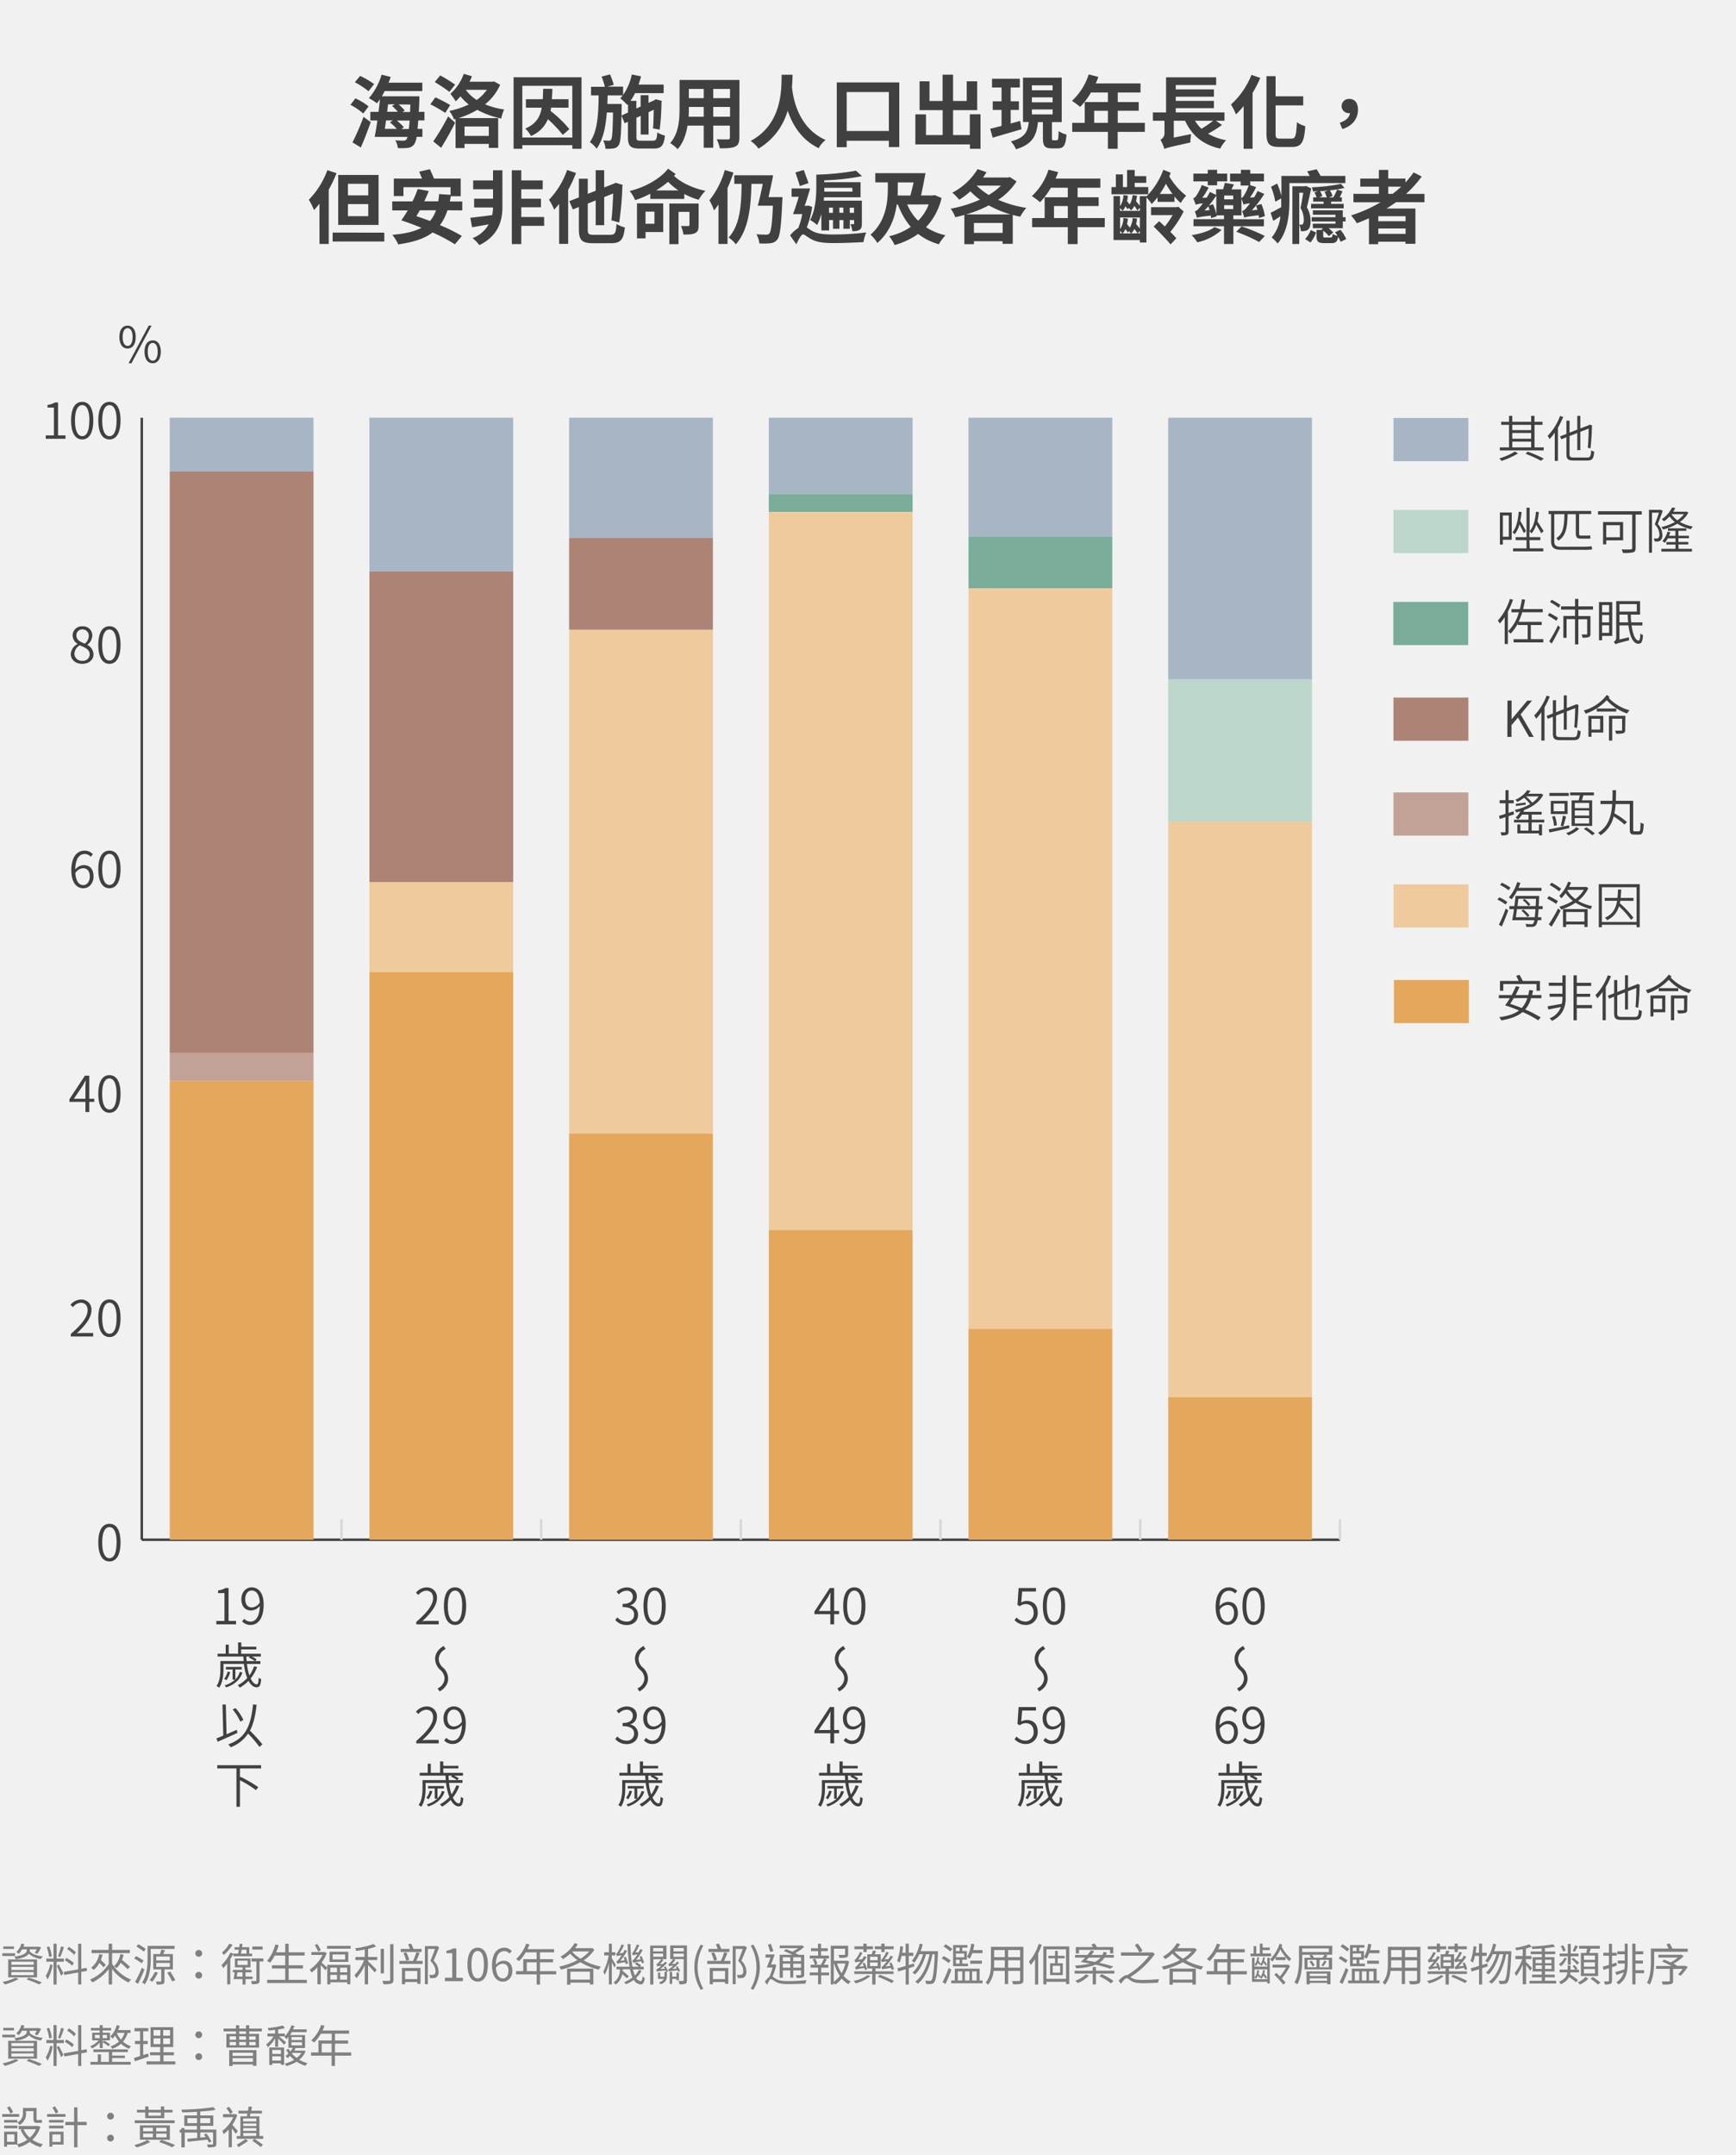 <svg xmlns="http://www.w3.org/2000/svg" viewBox="0 0 700 868.79"><defs><style>.cls-2{fill:#404040}.cls-3{fill:gray}.cls-4{fill:#d8d8d8}.cls-5{fill:#a8b5c5}.cls-6{fill:#bcd6cc}.cls-7{fill:#79ad99}.cls-8{fill:#ad8375}.cls-9{fill:#c2a297}.cls-10{fill:#efca9d}.cls-11{fill:#e4a75c}</style></defs><path fill="#f1f1f1" d="M-647-64h7200v6072H-647z" id="bg_f1f1f1"/><g id="範例參考"><path class="cls-2" d="M146.48 45.77a26.52 26.52 0 0 0-5.18-3.51l2-2.6a24.47 24.47 0 0 1 5.32 3.24zm-4.35 11.62a93.38 93.38 0 0 0 4.45-10.27l2.91 2.11c-1.19 3.39-2.63 7.1-4 10.24zm6.46-20.61a31.38 31.38 0 0 0-5.5-3.61l2.11-2.56a33.24 33.24 0 0 1 5.66 3.29zm20.06 11.78c-.09 1.28-.19 2.4-.28 3.39h1.95v3.23H168a7.54 7.54 0 0 1-1 3 3.5 3.5 0 0 1-2.59 1.44 19.75 19.75 0 0 1-4 .06 7.81 7.81 0 0 0-1-3.1c1.4.13 2.65.13 3.29.13a1.31 1.31 0 0 0 1.19-.52 3.26 3.26 0 0 0 .41-1h-13.21c.35-1.82.73-4.16 1.09-6.62h-2.85V45.1h3.29c.23-1.72.42-3.45.58-5.08-.39.57-.8 1.12-1.18 1.63a29.43 29.43 0 0 0-3.27-2.08 25.54 25.54 0 0 0 5.12-9.47l3.68.92c-.26.74-.54 1.54-.86 2.31h13.6v3.39h-15.17c-.39.74-.74 1.44-1.15 2.11h15.13v1.6c-.06 1.7-.16 3.23-.22 4.67h2.27v3.46zm-13 0c-.15 1.18-.31 2.3-.48 3.39h4.84a26.8 26.8 0 0 0-2.79-2.62l1.22-.77zm.84-6.5l-.39 3h4.32a22.28 22.28 0 0 0-2.33-2.33l1.08-.71zm8.36 9.94c.12-1 .22-2.05.32-3.39H160a20.88 20.88 0 0 1 2.85 2.69l-1 .7zm-4.1-9.89a20.57 20.57 0 0 1 2.43 2.44l-.89.6h3.07c0-1 .09-2 .13-3zM179.54 45.52a55.05 55.05 0 0 0-6-3.46l2-2.81a62.18 62.18 0 0 1 6 3.1zM174.7 57a89.9 89.9 0 0 0 6-10.08l2.82 2.56c-1.67 3.36-3.72 7-5.64 10.11zm6.5-19.94c-1.28-1.08-4-2.81-5.89-4l2.21-2.65a62.29 62.29 0 0 1 6 3.71zm20.48-2.88a21.25 21.25 0 0 1-6.08 7.88 31.21 31.21 0 0 0 7.68 2.08 15.52 15.52 0 0 0-1.15 3.64 35.49 35.49 0 0 1-9.7-3.49 34.73 34.73 0 0 1-7.55 3.33h16v12h-3.78v-1.6h-9.79v1.67h-3.61V48l-.64.15a12.77 12.77 0 0 0-1.89-3.42 33.85 33.85 0 0 0 7.83-2.6 21.88 21.88 0 0 1-3.36-3.3 13.08 13.08 0 0 1-1.89 2 30 30 0 0 0-2.14-3 19.81 19.81 0 0 0 5.4-8.07l3.3 1c-.29.71-.61 1.44-1 2.18h9.22l.64-.13zM187.31 51v3.78h9.79V51zm.51-14.78a16.33 16.33 0 0 0 4.39 4.09 17.21 17.21 0 0 0 4.12-4.09zM234.48 31.15V60h-3.71v-1.46h-20.16V60h-3.52V31.15zm-3.71 24.29V34.58h-20.16v20.86zm-8.55-12.06c-.06.47-.13.92-.22 1.37a46.41 46.41 0 0 1 7.58 7.3l-2.65 2.33a52.2 52.2 0 0 0-6-6.33 12.39 12.39 0 0 1-6.85 6.78 11.09 11.09 0 0 0-2.27-3c4.28-1.82 5.95-4.58 6.65-8.41h-6.4V40h6.79c.09-1.31.12-2.69.16-4.19h3.71c0 1.47-.1 2.85-.2 4.19h6.72v3.43zM263.31 56.72c1.28 0 1.54-.55 1.73-3.36a10.13 10.13 0 0 0 3.07 1.31c-.42 4-1.41 5.22-4.51 5.22H258c-3.78 0-4.8-1-4.8-4.68V49.1l-1.31.58-1.31-3.07c-.13 7.8-.36 10.88-1.09 11.87a2.77 2.77 0 0 1-2.05 1.34 16.68 16.68 0 0 1-3.29.16 9.12 9.12 0 0 0-.93-3.39 17.74 17.74 0 0 0 2.33.13.9.9 0 0 0 .9-.51c.42-.64.61-3.36.73-10.85h-2.49c-.45 5.76-1.47 10.91-4.13 14.59a10.76 10.76 0 0 0-2.72-2.66c3.17-4.38 3.46-11.39 3.55-18.81h-3.07V35h5.57a30.09 30.09 0 0 0-1.31-4.13L246 30c.54 1.31 1.18 3.07 1.5 4.19l-2.59.74h6.34v3.36a22.53 22.53 0 0 0 3.52-8.26l3.71.74a35.67 35.67 0 0 1-1 3.33h10.12v3.45h-11.52a21.42 21.42 0 0 1-1.83 3.11h2.34v3.07l1.73-.77v-4.58h3.17v3.11l2.36-1.09.55-.38 2.49.67-.16.51a98.43 98.43 0 0 1-.73 11.07l-2.69-.51c.16-1.92.25-4.77.29-7.52l-2.08 1v9h-3.17V46.7l-1.73.8v7.71c0 1.32.22 1.51 1.82 1.51zm-10.08-11.36V42l-.29.32a20.92 20.92 0 0 0-2.85-2.69 10.4 10.4 0 0 0 1-1.15H245c0 1.15-.07 2.27-.1 3.42h5.76v1.48l-.06 3.2zM298.13 55.47c0 2.05-.45 3.07-1.73 3.65s-3.27.7-6.15.67a14.1 14.1 0 0 0-1.25-3.65c1.79.1 3.9.07 4.48.07s.83-.2.83-.77v-4.8h-6.71v8.93h-3.84v-8.93h-6.53c-.57 3.49-1.73 7-4 9.5a14.13 14.13 0 0 0-3-2.46c3.49-3.84 3.78-9.54 3.78-14V32.24h24.16zm-14.37-8.41v-3.94h-6v.58c0 1 0 2.17-.09 3.36zm-6-11.2v3.71h6v-3.71zm16.61 0h-6.77v3.71h6.75zm0 11.2v-3.94h-6.77v3.94zM319.57 30.13c0 1.34-.1 3.07-.23 5 .45 4.32 2.4 16.38 13.57 21.31a10.17 10.17 0 0 0-2.78 3.3c-7.11-3.4-10.66-9.64-12.52-15.14a26.07 26.07 0 0 1-11.77 15.33 12.21 12.21 0 0 0-3.17-3.11c13-6.94 12.38-21.27 12.51-26.68zM362.61 33.23v26.05h-4.2v-2.53h-17v2.59h-4V33.23zm-4.2 19.58V37.1h-17v15.71zM395.37 46.06V60h-4.28v-1.78h-22V46.1h4.29v8.35h6.72V44.4h-9.3V32.78h4v7.94h5.28V30.1h4.22v10.62h5.51v-7.94h4.22V44.4h-9.73v10.05h6.76v-8.39zM411.89 52.11l-11.62 3.39-1-3.58c1.28-.29 2.85-.71 4.58-1.15v-6.44h-3.55v-3.48h3.55v-5.57h-3.84v-3.52h11.2v3.52h-3.68v5.57h3.32v3.48h-3.32v5.48c1.24-.36 2.56-.71 3.81-1.06zm14.2 4.45c.58 0 .71-.51.77-3.71a9.86 9.86 0 0 0 3.17 1.4c-.32 4.39-1.15 5.57-3.52 5.57h-2.4c-2.94 0-3.58-1.09-3.58-4.32v-6.27h-2c-.57 5.22-2 8.93-8.86 10.94A11.14 11.14 0 0 0 407.6 57c5.79-1.44 6.81-4.07 7.23-7.81h-2.33V31.31h15.61v17.92h-3.94v6.27c0 .93.07 1.06.61 1.06zm-10-20.16h8.35v-2h-8.35zm0 4.86h8.35v-2h-8.35zm0 4.87h8.35v-2h-8.35zM461.61 53.17h-10.94V60h-3.94v-6.83h-14.39v-3.65h5.05v-8.38h9.34V37.3h-6.84a28.74 28.74 0 0 1-4.35 5.82 29.18 29.18 0 0 0-3.3-2.46A24.76 24.76 0 0 0 439 30l3.87 1a21.83 21.83 0 0 1-1.05 2.63h18.07v3.67h-9.18v3.84h8.45v3.52h-8.45v4.86h10.94zm-14.88-3.65v-4.86h-5.53v4.86zM492.75 50.38a50.1 50.1 0 0 1-5.63 3.52 21.74 21.74 0 0 0 7.29 2.63 14.14 14.14 0 0 0-2.4 3.39c-7.13-1.63-11.42-5.35-14.14-11.23h-4.57v6.78l7-1.41a23 23 0 0 0-.32 3.39c-7.64 1.7-9.4 2.12-10.27 2.5l-.19.16a17.47 17.47 0 0 0-1.6-3.78 2.83 2.83 0 0 0 1.63-2.46v-5.18h-4.67v-3.36h5.31V31.18h20.19v3.11H474.1v1.76h15.39V39H474.1v1.67h15.39v2.93H474.1v1.73h19.64v3.36h-3.45zm-10.88-1.69a14.42 14.42 0 0 0 2.59 3.23 43.94 43.94 0 0 0 4.71-3.23zM508.17 31.41a49.76 49.76 0 0 1-3.1 6.08V60h-3.61V42.74a32.2 32.2 0 0 1-3.08 3.39 30.24 30.24 0 0 0-2-4 32.51 32.51 0 0 0 8.25-11.94zm12.61 24.48c1.63 0 1.89-1.35 2.18-6.63a9.52 9.52 0 0 0 3.36 1.6c-.42 6.18-1.38 8.39-5.25 8.39h-5.34c-3.94 0-5.06-1.28-5.06-5.64V30.7h3.68v8.13h11.14v3.65h-11.14v11.2c0 1.89.22 2.21 1.76 2.21zM540.21 49.49c2.49-.8 3.93-2.18 4.12-3.87a1.23 1.23 0 0 1-.35 0 2.84 2.84 0 0 1-3-2.85 2.91 2.91 0 0 1 3.14-2.88c2.27 0 3.45 1.7 3.45 4.38 0 3.62-2.33 6.59-6.3 7.75zM135.7 69.81a49.9 49.9 0 0 1-3.14 6.62v21.92h-3.74V82.13c-.74.93-1.48 1.79-2.21 2.56a26.46 26.46 0 0 0-2.08-4.16A33.64 33.64 0 0 0 132 68.62zm19.26 24v3.56h-20.83v-3.6zm-2.31-3.13h-16.28V70.54h16.28zm-4.16-16.58h-8.19v4.68h8.19zm0 8.19h-8.19v4.87h8.19zM180.4 84.78a19.18 19.18 0 0 1-3 6 64.31 64.31 0 0 1 8.83 4.36l-2.81 3.36a65.42 65.42 0 0 0-9-4.77c-3.3 2.53-7.81 3.93-13.86 4.8a16.24 16.24 0 0 0-2.37-3.84c5.06-.45 8.9-1.31 11.75-2.85-2.76-1.15-5.6-2.18-8.13-3a45.08 45.08 0 0 0 2.59-4h-6.24V81.2h8.16a39.76 39.76 0 0 0 2.11-5l4.45.83c-.51 1.31-1.12 2.72-1.79 4.13h5.63c.16-.9.26-1.89.35-2.91l4.61.29v-3.07h-19v3.59h-3.88V72h11.36c-.35-.93-.77-1.92-1.12-2.78l4.29-1c.54 1.15 1.21 2.59 1.66 3.77h10.78v7.11h-4c-.13.73-.25 1.44-.38 2.14h5v3.58zm-11.11 0c-.48.83-.92 1.6-1.4 2.37 1.79.58 3.61 1.25 5.5 1.95a13.47 13.47 0 0 0 2.43-4.32zM198.8 68.66h3.78v14.91c0 5.21-1.57 11.55-9.32 15.26a15.07 15.07 0 0 0-2.72-2.83 12.34 12.34 0 0 0 6.5-5.54l-6.69 1.16-.7-3.81c2.27-.26 5.47-.64 8.8-1.09a14.23 14.23 0 0 0 .35-3.07h-7.62v-3.54h7.62V76.3h-8v-3.55h8zm20.61 22.39h-9.22v7.36h-3.81V68.66h3.81v4.09h8.64v3.55h-8.64v3.81h7.94v3.46h-7.94v3.93h9.22zM232.27 69.74a55 55 0 0 1-3.17 6.82v21.76h-3.64V82.19c-.68.87-1.35 1.63-2 2.34a23.66 23.66 0 0 0-2.08-4 33 33 0 0 0 7.3-12zm13.86 24.93c1.88 0 2.24-.8 2.46-4.38a11.91 11.91 0 0 0 3.36 1.4c-.48 4.77-1.6 6.37-5.54 6.37h-7.26c-4.45 0-5.73-1.15-5.73-5.6v-9l-2.43 1-1.44-3.36 3.87-1.5v-7.55H237v6.11l3.2-1.25v-8.29h3.42v6.95l4.29-1.67.32-.22 2.85.86-.13.61a120.43 120.43 0 0 1-1.28 14.56l-3.14-.9c.35-2.68.58-6.91.71-10.81l-3.62 1.47V90.8h-3.42v-10l-3.2 1.3v10.36c0 1.89.32 2.21 2.43 2.21zM272.43 70.16c-.19.26-.42.51-.64.77 2.88 2.72 7.68 5 12.67 6a16 16 0 0 0-2.72 3.62 29.15 29.15 0 0 1-5.82-2.34v2h-13.7V78.1a39 39 0 0 1-6.11 2.59A16 16 0 0 0 253.9 77c6.08-1.41 12.42-5 15.49-9zm-5 23.39h-7.13v2.56h-3.45V82h10.59zm-7.14-8.22v4.89h3.59v-4.89zm13.28-8.55a26 26 0 0 1-4.19-3.48 36.55 36.55 0 0 1-4.83 3.48zm8.13 14c0 1.66-.26 2.62-1.41 3.2s-2.62.58-4.7.58a15.13 15.13 0 0 0-1-3.43h2.88c.39 0 .54-.12.54-.48v-5.23h-4.41v13h-3.7V82.06h11.81zM295.76 69.58a55.23 55.23 0 0 1-2.4 6.21v22.56h-3.65v-15.9c-.61.86-1.21 1.69-1.79 2.4a24.25 24.25 0 0 0-1.86-4.1 34.82 34.82 0 0 0 6.21-12.19zm19.74 9.89s0 1.12-.06 1.63c-.45 10.11-.93 14.11-2 15.46a3.87 3.87 0 0 1-2.78 1.5 28.54 28.54 0 0 1-4.48.07 8.81 8.81 0 0 0-1.18-3.68c1.67.12 3.2.16 3.94.16a1.51 1.51 0 0 0 1.28-.48c.67-.77 1.12-3.81 1.44-11.2h-6.11c.64-2.34 1.41-5.63 2-8.8H303c-.22 8.93-1 18.36-6.3 24.38a10.33 10.33 0 0 0-2.91-2.72c4.8-5.22 5.15-13.69 5.24-21.66h-2.94v-3.46h15.65c-.51 2.79-1.22 6-1.86 8.8zM327.5 83.41a39.79 39.79 0 0 1-2.17 8.28c.54.36 1.15.84 2.05 1.35 2.2 1.31 5.21 1.5 8.92 1.5a108.77 108.77 0 0 0 13-.83 13.91 13.91 0 0 0-1.09 3.9c-2.65.16-8.32.39-12.06.39-4.22 0-6.91-.35-9.25-1.7-1.31-.73-2.46-1.79-3.13-1.79s-1.86 2.18-2.66 4l-2.53-3.62a14.51 14.51 0 0 1 3.33-3 28.92 28.92 0 0 0 1.57-5.56h-3.71c.7-1.89 1.57-4.45 2.3-7h-2.88V76h7.46c-.64 2.24-1.41 4.8-2.18 7h.9l.57-.13zm-5-8.39c-.35-1.44-1.21-3.77-1.76-5.5l3.36-1c.61 1.72 1.44 3.87 1.89 5.31zm8.67 11.27a21 21 0 0 1-1.69 4.44 12.52 12.52 0 0 0-2.82-2c2.24-4.16 2.5-9.82 2.5-13.66v-4.65a108.72 108.72 0 0 0 16-1.6l2.43 2.2a94.24 94.24 0 0 1-15.23 1.7v.74H347v6.08h-14.73c0 .44-.1.92-.13 1.37h15.39v9.18c0 1.32-.16 2.08-.92 2.56a4.94 4.94 0 0 1-2.92.52 10.4 10.4 0 0 0-.76-2.79h1.21c.21 0 .26-.09.26-.35v-1.31h-1.73v3.52h-2.59v-3.52h-1.6v3.52h-2.59v-3.52h-1.57v4.19h-3.11zm12.52-10.56h-11.3v1.53h11.33zm-9.41 8v2.08h1.57v-2.12zm5.76 2.08v-2.12h-1.6v2.08zm4.32-2.08h-1.73v2.08h1.73zM379.66 79.82a25.43 25.43 0 0 1-6.27 11.78 24 24 0 0 0 7.84 3.26 18.55 18.55 0 0 0-2.66 3.62 24.24 24.24 0 0 1-8.35-4.16 30.52 30.52 0 0 1-9.5 4.48 14 14 0 0 0-2.21-3.55 25.69 25.69 0 0 0 8.74-3.78 29.75 29.75 0 0 1-5.19-9h-.48c-.73 5.21-2.68 11-7.8 15.48a15.86 15.86 0 0 0-2.78-3.34c6.34-5.41 7-13.47 7-18.66v-2.43h-5.06v-3.71h20.23c-.52 2.94-1.19 6.33-1.79 9h4.79l.71-.16zM362 76c0 .9 0 1.83-.06 2.82h5.15c.45-1.6.89-3.46 1.31-5.28H362zm3.81 6.44a20.19 20.19 0 0 0 4.41 6.56 18.83 18.83 0 0 0 4.26-6.59zM409.9 73.14a25.48 25.48 0 0 1-7.39 7.42 45.83 45.83 0 0 0 11.33 3.26 18.35 18.35 0 0 0-2.47 3.55c-1-.19-2-.44-3-.7v11.65h-4.1v-1.06h-11.55v1.19h-3.87V86.64c-1.22.35-2.43.67-3.65.93a15 15 0 0 0-1.86-3.43 52.2 52.2 0 0 0 11.78-3.64 32.53 32.53 0 0 1-3.84-3.36 33.41 33.41 0 0 1-4.48 3.39 23.7 23.7 0 0 0-2.8-2.85 25.76 25.76 0 0 0 10.18-9.5l3.61 1.24c-.44.71-.89 1.44-1.4 2.15h10.14l.64-.19zm-2.37 13.31a41.58 41.58 0 0 1-8.83-3.65 48 48 0 0 1-9.15 3.65zm-3.23 7.45v-4h-11.58v4zm-10.49-19.07a25.85 25.85 0 0 0 4.89 3.78 23.91 23.91 0 0 0 4.9-3.78zM445.45 91.57h-10.94v6.84h-3.94v-6.84h-14.39v-3.65h5.05v-8.38h9.34V75.7h-6.84a28.74 28.74 0 0 1-4.35 5.82 29.18 29.18 0 0 0-3.3-2.46 24.76 24.76 0 0 0 6.72-10.66l3.87 1a21.83 21.83 0 0 1-1.05 2.6h18.07v3.7h-9.18v3.84H443v3.52h-8.45v4.86h10.94zm-14.88-3.65v-4.86H425v4.86zM463 78.32h-14.82v-2.88h1.76v-5.12h2.84v5.12h1.7v-6.91h3.07V71h4.64v2.72h-4.64v1.7H463zm9.06-8.67c-.19.51-.39 1-.58 1.47a28.54 28.54 0 0 0 6.82 7.81 14.32 14.32 0 0 0-2.21 2.94 25.84 25.84 0 0 1-2.5-2.65v2.17h-6.84v-1.85c-.77 1-1.54 1.88-2.34 2.71a18.55 18.55 0 0 0-2.14-2.65v18.17h-2.66v-1H449V79.06h2.62v4.09a8.51 8.51 0 0 0 1.38-4.51l1.79.26a16.1 16.1 0 0 1-.35 2.24 12.42 12.42 0 0 1 1.06 1.31 8.68 8.68 0 0 0 1.18-3.78l1.79.26c-.09.77-.26 1.5-.38 2.21.54.6 1.08 1.31 1.5 1.88v-3.93h2.66v.13a30.15 30.15 0 0 0 6.84-10.76zm-17.42 14.72c-.19-.35-.51-.8-.8-1.22a7.49 7.49 0 0 1-1.22 1.85 6.8 6.8 0 0 0-1-1.13V85h8v-1.31l-1 1.19a19.57 19.57 0 0 0-1.2-1.88 7.92 7.92 0 0 1-1.34 1.83 10.9 10.9 0 0 0-.93-1zm5 3.32h-8v4.71a8.42 8.42 0 0 0 1.36-4.51l1.79.25a15.65 15.65 0 0 1-.35 2.24 14.25 14.25 0 0 1 1.15 1.41 9.33 9.33 0 0 0 1.15-3.87l1.76.22a15 15 0 0 1-.41 2.18c.54.61 1.08 1.28 1.5 1.85zm-8 6.4h.9a7.76 7.76 0 0 0-.9-1zm3.11-.32c-.23-.38-.58-.89-.93-1.4a6.89 6.89 0 0 1-1.12 1.72h3.36l-.8-.89zm3.93.32c-.32-.51-.8-1.18-1.24-1.79a8.2 8.2 0 0 1-1.28 1.79zm.93 0v-1l-.83 1zm17.66-8.83a42.77 42.77 0 0 1-5.37 8.23c.93.92 1.76 1.79 2.43 2.56L472 98.54c-1.5-1.85-4.61-5.05-6.82-7.2l2.21-2.17c.67.6 1.47 1.37 2.31 2.14a40.56 40.56 0 0 0 3.16-4.58h-8.73v-3.19h10.43l.51-.23zm-4.48-7.07a33.12 33.12 0 0 1-2.65-4.13 38.86 38.86 0 0 1-2.47 4.13zM492.59 92.69a21.1 21.1 0 0 1-9.82 5 15.64 15.64 0 0 0-2.27-2.88c3.55-.54 7.32-1.73 9.24-3.26zm4.74-1.48v7.17h-3.78v-7.17h-12.29v-2.84h12.29v-1.54h-3.07l.06.45-2.21.64c0-.32-.06-.64-.12-1-4.26.48-5.06.68-5.57.9a19.07 19.07 0 0 0-.86-2.59 3.92 3.92 0 0 0 1.79-1.41A18.71 18.71 0 0 0 485 82a10.2 10.2 0 0 0-2.88.54 21.3 21.3 0 0 0-1-2.59 2.42 2.42 0 0 0 1.22-1 20.19 20.19 0 0 0 2.24-4.35l2.78 1a27.13 27.13 0 0 1-2.59 4.16l1.82-.1c.45-.73.9-1.53 1.28-2.27l2.5 1.18V76.3h2.81c.29-.89.55-1.85.71-2.59l3.68.64c-.36.67-.68 1.35-1 2h3.94v3.52a2.06 2.06 0 0 0 1-.92 19.5 19.5 0 0 0 2-4.16h-3.27v-1.6H496V70h4.35v-1.54h3.78V70h5.54v3.14h-5.54v1.53l2.37.74a22.12 22.12 0 0 1-2.5 4.22l1.7-.09c.48-.8 1-1.67 1.41-2.53l2.69 1.18a38.77 38.77 0 0 1-3.4 4.71l2.21-.65a18 18 0 0 1 1.41 4.9l-2.37.74a7.52 7.52 0 0 0-.16-1.12c-4.41.54-5.21.73-5.76 1-.13-.58-.61-1.92-.89-2.66a3.8 3.8 0 0 0 1.82-1.44c.26-.28.77-.89 1.38-1.69a8.83 8.83 0 0 0-2.63.51c-.16-.51-.51-1.66-.83-2.4v6.75h-3.26v1.54h12.32v2.84zM487 73.14h-5.8V70h5.8v-1.54h3.78V70h4.06v3.14h-4.06v1.56H487zm.74 11.58a14.61 14.61 0 0 0-.52-1.54c-.51.58-1 1.15-1.53 1.7zm1.4-2.37a21.24 21.24 0 0 1 1.32 4.13V78.8a39.86 39.86 0 0 1-3 4.06zm8.13-3.52h-3.65v1.54h3.65zm-3.65 5.47h3.65v-1.57h-3.65zm7 7a63.37 63.37 0 0 1 9.38 3.85l-2.27 2.43a63.43 63.43 0 0 0-9.25-4.13zm6.4-6.72c-.16-.57-.38-1.15-.58-1.69-.57.67-1.12 1.34-1.69 1.91zM519.92 73.81v7.36c0 5.08-.67 12.51-4.77 17a11.62 11.62 0 0 0-2.4-2.4 15.83 15.83 0 0 0 3.55-8.58c-1 .64-1.88 1.25-2.88 1.86l-1.08-3.26c1.12-.52 2.68-1.38 4.28-2.27V80l-2.4 1.32a25.91 25.91 0 0 0-1.73-6L515 74a33.15 33.15 0 0 1 1.7 5v-8.07h11.39c-.32-.64-.67-1.31-1-1.83l3.8-.86a31.25 31.25 0 0 1 1.6 2.69h10v2.88zm8.8 2.17c-.51 2.31-1.19 5.41-1.76 7.62a10.44 10.44 0 0 1 1.5 5.53c0 1.7-.29 2.82-1.05 3.46a2.77 2.77 0 0 1-1.38.54 5.47 5.47 0 0 1-1.5.07 6.32 6.32 0 0 0-.64-2.56v7.74h-2.76V75.12h5.06l.48-.13zm-4.83 14.59a7.66 7.66 0 0 0 .89 0 .69.69 0 0 0 .58-.23 2.82 2.82 0 0 0 .35-1.6 9 9 0 0 0-1.31-4.86c.41-1.86.83-4.29 1.09-6.18h-1.6zm2.36 5.8a11.17 11.17 0 0 0 2.28-3.62l2.17 1a13.45 13.45 0 0 1-2.3 4zm15.88-20.58a42.19 42.19 0 0 1-5.89.93 10.16 10.16 0 0 1 1.09 2.3l-1.48.55h1.76a16.92 16.92 0 0 0 1.54-3.14l2.18.67c-.32.8-.74 1.67-1.12 2.47h.86v1.73h-4.35v.89h5.09V84h-13.16v-1.81h5.06v-.89h-4.19v-1.73h1.37a9.47 9.47 0 0 0-.89-1.95l1.44-.52-2 .1a7.38 7.38 0 0 0-.48-1.7 69.65 69.65 0 0 0 11.78-1.37zm-1.57 21.7a10.59 10.59 0 0 0-1-2c-.32 2-1 2.53-2.65 2.53H534c-2.56 0-3.14-.68-3.14-2.88v-2.42h2.34l-.32-.23.64-.48h-4.16v-1.82h9.15v-.9h-9.6v-1.72h9.6v-1h-9.12v-1.79h12.06v2.79h1.12v1.72h-1.12V92h-5.73a17.83 17.83 0 0 1 1.89 1.73l-1.79 1.47a12.61 12.61 0 0 0-2.27-2.2v2.08c0 .6.09.67.8.67h2.17c.58 0 .71-.16.8-1.41a6.85 6.85 0 0 0 2 .74 10.92 10.92 0 0 0-1-1.44l2.14-1a14.13 14.13 0 0 1 2.37 3.75zM535 79.57a14.4 14.4 0 0 0-.93-2.24l1.6-.55c-1.09.13-2.27.23-3.39.29a9.44 9.44 0 0 1 .93 2l-1.35.48zM562.89 81.52c-1.24.9-2.46 1.73-3.77 2.56h11.61v14.21h-4v-.84h-11v1H552V88c-1.6.7-3.26 1.41-4.89 2a20.46 20.46 0 0 0-2.34-3.14 57.17 57.17 0 0 0 11.9-5.31h-10.93v-3.39H556v-2.91h-7.5V72h7.5v-3.5h3.77V72h6.94v1.57a38.83 38.83 0 0 0 3.3-4.06l3.26 1.66a46.06 46.06 0 0 1-6.3 7h7.42v3.36zm3.88 5.66h-11v2h11zm0 7.11v-2.18h-11v2.18zm-7-16.13h1.76a44.69 44.69 0 0 0 3.47-2.91h-5.22z"/><path class="cls-3" d="M6.09 821.41H.94v-1.08h5.15zm1.42 9.29A24.41 24.41 0 0 1 2 832.9a9.42 9.42 0 0 0-1-1 21.58 21.58 0 0 0 5.27-1.73zm-1.87-12.12H1.33v-1h4.31zm-2.35 4.23h11.65V830H3.29zm1.3 2.13h9v-1.23h-9zm0 2.09h9v-1.23h-9zm0 2.12h9v-1.26h-9zm4.32-10.42a8.73 8.73 0 0 1-1.35 1.8 5.78 5.78 0 0 0-1-.69 7.54 7.54 0 0 0 2.07-3.42l1.21.27c-.11.35-.25.67-.38 1h6.22l.9.31a17.92 17.92 0 0 1-1.51 2.59l-1.07-.44a10.24 10.24 0 0 0 .84-1.42H12v.27a4.54 4.54 0 0 1 0 .6c.95 1.08 2.91 1.78 5.27 2a4.72 4.72 0 0 0-.75 1.06 8.63 8.63 0 0 1-4.9-2.11c-.6.88-2 1.71-5.19 2.2a3.93 3.93 0 0 0-.72-1c4.66-.63 5.1-1.86 5.1-2.79v-.18zm2.7 11.41a49.69 49.69 0 0 1 5.3 2l-1.17.77a45.48 45.48 0 0 0-5-2zM21.22 825.08a16.58 16.58 0 0 1-2.07 5.82 7.42 7.42 0 0 0-.7-1.48 13.35 13.35 0 0 0 1.8-4.64zm1.61-1.35v9.19h-1.25v-9.19H18.7v-1.26h2.88v-6h1.25v6h2.93v1.26zm-3-1.89a18.63 18.63 0 0 0-1-4l1-.23a16.13 16.13 0 0 1 1.06 3.94zm3.83 3c.35.52 1.64 3 1.91 3.58l-.95 1c-.33-1-1.32-3.28-1.69-4zm2.11-6.95a35.34 35.34 0 0 1-1.48 4l-.88-.29a30.53 30.53 0 0 0 1.21-4zm7 10v5.06h-1.25v-4.83l-5.58 1-.22-1.26 5.8-1v-10.38h1.26v10.1l2.13-.38.2 1.22zm-3.65-2.52a14.35 14.35 0 0 0-3-2.16l.63-.94a14.61 14.61 0 0 1 3 2zm.78-4.37a14.52 14.52 0 0 0-2.83-2.32l.69-.9a14.1 14.1 0 0 1 2.83 2.19zM40.21 823.57a10.42 10.42 0 0 1-3.09 2.31 5.92 5.92 0 0 0-.78-.89 8.94 8.94 0 0 0 3.44-2.36h-2.61v-3.09h3v-.92h-3.52v-1h3.56v-1.13h1.19v1.13h3.39v1H41.4v.92h2.94v3.09H41.4v.67l.51-.61a11.88 11.88 0 0 1 2.44 1.51l-.59.79a14 14 0 0 0-2.36-1.56v2.3h-1.19zm5 7.71h7.49v1.15H36.49v-1.15h2.95v-3h1.28v3h3.18v-3.93h-6.23v-1.11h13.89v1.11h-6.34v1.41h5.15v1h-5.15zm-6.95-9.55h1.94v-1.31h-1.93zm3.13-1.31v1.31h1.78v-1.31zm10.1-.83a9.56 9.56 0 0 1-1.89 3.55 9.5 9.5 0 0 0 3.23 1.86 4.54 4.54 0 0 0-.75 1 9.65 9.65 0 0 1-3.28-2 11.1 11.1 0 0 1-3.51 2 6.05 6.05 0 0 0-.77-.95A10 10 0 0 0 48 823.1a9.73 9.73 0 0 1-1.55-2.41 12 12 0 0 1-1.06 1.24 9.55 9.55 0 0 0-.9-.9 9.67 9.67 0 0 0 2.56-4.55l1.22.27a14.87 14.87 0 0 1-.63 1.73h5v1.11zm-2.72 2.74a7.47 7.47 0 0 0 1.44-2.74H47.1a9.53 9.53 0 0 0 1.68 2.74zM59.94 829.19c-1.92.65-4 1.35-5.58 1.87l-.31-1.35c.67-.2 1.5-.45 2.42-.76v-4.84h-2.06v-1.26h2.06v-3.91h-2.24v-1.26h5.59v1.26h-2.07v3.91h1.81v1.26h-1.81v4.45l2-.65zm10.75 1.91v1.22H59.1v-1.22h5.47v-2.47h-4.09v-1.22h4.09v-2.11H60.7v-8h9.15v8h-3.93v2.11h4.2v1.22h-4.2v2.47zm-8.77-10.37h2.74v-2.27h-2.74zm0 3.4h2.74v-2.31h-2.74zm6.65-5.67h-2.76v2.27h2.76zm0 3.36h-2.76v2.31h2.76zM78.77 820.38a1.37 1.37 0 1 1 1.37 1.35 1.34 1.34 0 0 1-1.37-1.35zm0 8.83a1.37 1.37 0 1 1 1.37 1.35 1.35 1.35 0 0 1-1.37-1.35zM100.5 819v1h3.94v5.54H91.28V820h3.87v-1h-5v-1.13h5v-1.34h1.31v1.34h2.74v-1.34h1.3v1.34h5.09V819zm-8.09 7.56h11v6.31H102v-.56h-8.22v.63h-1.37zm.18-4.19h2.56V821h-2.56zm0 2.23h2.56v-1.33h-2.56zm1.19 3v1.28H102v-1.28zm8.21 3.67v-1.46h-8.21v1.46zM99.2 819h-2.74v1h2.74zm0 3.37V821h-2.74v1.33zm-2.74.9v1.33h2.74v-1.33zm4-2.23v1.33h2.61V821zm2.61 2.23h-2.57v1.33h2.61zM123.25 827a8.72 8.72 0 0 1-2.57 3.44 12.74 12.74 0 0 0 3.32 1.36 4.6 4.6 0 0 0-.82 1.08 12.51 12.51 0 0 1-3.56-1.67 14.56 14.56 0 0 1-4.14 1.76 5.19 5.19 0 0 0-.67-1 13.39 13.39 0 0 0 3.8-1.47 14.89 14.89 0 0 1-1.65-1.62c-.33.32-.71.64-1 .91-.18-.21-.59-.68-.81-.88a11.6 11.6 0 0 0 1.15-1 13.92 13.92 0 0 1-.9-1.53l1-.33c.2.36.41.72.65 1.08a8.78 8.78 0 0 0 1-1.51h-1.75v-4.43a10.91 10.91 0 0 1-.83.94 6.82 6.82 0 0 0-.83-1l.17-.14h-2.34c.86.7 2.43 2 2.84 2.43l-.74 1c-.45-.54-1.56-1.71-2.41-2.52v3.32h-1.22v-3.43a12 12 0 0 1-3 3.62 4.69 4.69 0 0 0-.6-1.18 10.75 10.75 0 0 0 2.92-3.19h-2.43v-1.17h3.1v-1.48c-.9.11-1.81.18-2.63.24a3.41 3.41 0 0 0-.36-1 31.31 31.31 0 0 0 6.06-1l.92 1a16.39 16.39 0 0 1-2.77.61v1.64h2.72v1.1a12.26 12.26 0 0 0 2.65-4.45l1.2.32c-.16.45-.36.9-.56 1.35h5.5v1.12h-6c-.24.41-.47.79-.72 1.17H123v5.22h-3.8c-.17.36-.35.7-.54 1.05h3.52l.24-.06zm-14.69-1.51h6v7h-1.26v-.61h-3.52v.68h-1.21zm1.21 1v1.6h3.52v-1.6zm3.52 4.29v-1.72h-3.52v1.72zm4.22-8.29h4.28v-1.2h-4.28zm0 2.15h4.28v-1.25h-4.28zm.47 3l-.26.34a11.9 11.9 0 0 0 1.93 1.71 7.79 7.79 0 0 0 1.89-2zM141.59 828.79h-6.52v4.13h-1.35v-4.13h-8.31v-1.29h3v-4.83h5.36v-2.74h-4.37a16.74 16.74 0 0 1-2.74 3.55 8 8 0 0 0-1.15-.85 15.1 15.1 0 0 0 4-6.21l1.35.33c-.25.63-.54 1.28-.83 1.89h10.73v1.29h-5.69v2.74h5.28v1.26h-5.28v3.57h6.52zm-7.87-1.29v-3.57h-4v3.57zM6.09 788.59H.94v-1.08h5.15zm1.42 9.29a24.41 24.41 0 0 1-5.51 2.2 9.42 9.42 0 0 0-1-1 21.58 21.58 0 0 0 5.27-1.73zm-1.87-12.12H1.33v-1h4.31zM3.29 790h11.65v7.22H3.29zm1.3 2.13h9v-1.23h-9zm0 2.09h9V793h-9zm0 2.12h9v-1.26h-9zm4.32-10.42a8.73 8.73 0 0 1-1.35 1.8 5.78 5.78 0 0 0-1-.69 7.54 7.54 0 0 0 2.07-3.42l1.21.27c-.11.35-.25.67-.38 1h6l.22-.05.9.31a17.92 17.92 0 0 1-1.51 2.59l-1.07-.4a10.24 10.24 0 0 0 .84-1.42H12v.23a4.54 4.54 0 0 1 0 .6c.95 1.08 2.91 1.78 5.27 2a4.72 4.72 0 0 0-.75 1.06 8.63 8.63 0 0 1-4.9-2.11c-.6.88-2 1.71-5.19 2.2a3.93 3.93 0 0 0-.72-1c4.66-.63 5.1-1.86 5.1-2.79v-.18zm2.7 11.41a49.69 49.69 0 0 1 5.3 1.95l-1.17.77a45.48 45.48 0 0 0-5-2zM21.22 792.26a16.58 16.58 0 0 1-2.07 5.82 7.42 7.42 0 0 0-.7-1.48 13.35 13.35 0 0 0 1.8-4.64zm1.61-1.35v9.19h-1.25v-9.19H18.7v-1.26h2.88v-6h1.25v6h2.93v1.26zm-3-1.89a18.63 18.63 0 0 0-1-4l1-.23a16.13 16.13 0 0 1 1.06 3.94zm3.83 3c.35.52 1.64 3 1.91 3.58l-.95 1c-.33-1-1.32-3.28-1.69-4zm2.11-7a35.34 35.34 0 0 1-1.48 4l-.88-.29a30.53 30.53 0 0 0 1.21-4zm7 10v5.06h-1.25v-4.83l-5.58 1-.22-1.25 5.8-1v-10.34h1.26v10.1l2.13-.38.2 1.22zm-3.65-2.52a14.35 14.35 0 0 0-3-2.16l.63-.94a14.61 14.61 0 0 1 3 2zm.77-4.36a14.52 14.52 0 0 0-2.83-2.32l.69-.9a14.1 14.1 0 0 1 2.83 2.19zM45.2 791.72a16.1 16.1 0 0 0 7.67 6.4 5.54 5.54 0 0 0-1 1.18 17.59 17.59 0 0 1-6.68-5.45v6.23h-1.36v-6.18a18.72 18.72 0 0 1-6.59 5.35 6.51 6.51 0 0 0-.93-1.12 17.27 17.27 0 0 0 7.52-6.28v-4.39h-6.89v-1.32h6.89v-2.48h1.37v2.48h7.15v1.32H45.2zm-3.83-3.62a14.78 14.78 0 0 1-.71 2.13 24.72 24.72 0 0 1 2 2l-.92.92a23 23 0 0 0-1.68-1.75 9.57 9.57 0 0 1-2.26 2.83 8.44 8.44 0 0 0-1.07-.87 9.16 9.16 0 0 0 3.28-5.47zm8.44 0a12.71 12.71 0 0 1-.61 2.12 39.56 39.56 0 0 1 3.24 2.78l-1 .92a30.45 30.45 0 0 0-2.8-2.57 8.29 8.29 0 0 1-1.59 2.12 7.3 7.3 0 0 0-1.11-.72 8.5 8.5 0 0 0 2.55-4.86zM57.12 791.53a29.27 29.27 0 0 0-3-1.93l.77-.94c1 .54 2.35 1.3 3 1.78zm1.13 2.53c-.74 1.89-1.75 4.11-2.59 5.77l-1.19-.74a58.68 58.68 0 0 0 2.74-5.76zm-.25-7.23c-.68-.54-2-1.43-3-2.06l.78-.92a34.47 34.47 0 0 1 3 1.91zm2.81 2.61c0 3.13-.31 7.58-2.43 10.58a4.29 4.29 0 0 0-1.1-.7c2-2.88 2.22-6.93 2.22-9.88v-4.92h10.9v1.23h-9.63zm2.86 5.88a17.46 17.46 0 0 1-2.27 3.7 9.14 9.14 0 0 0-1.08-.69 12.23 12.23 0 0 0 2.11-3.33zM66.3 794v4.7c0 .67-.11 1-.61 1.21a7.14 7.14 0 0 1-2.45.18 5.17 5.17 0 0 0-.38-1.15h1.85c.19 0 .31-.07.31-.27V794H61.8v-6.17h2.72c.19-.58.41-1.32.52-1.82l1.49.3c-.25.53-.5 1.05-.74 1.52h3.93V794zm-3.3-3.59h5.48v-1.57H63zm0 2.59h5.48v-1.59H63zm5.66 1.89c.7 1.09 1.6 2.57 2 3.44l-1.23.54a32.67 32.67 0 0 0-2-3.53zM78.77 787.56a1.37 1.37 0 1 1 1.37 1.35 1.34 1.34 0 0 1-1.37-1.35zm0 8.83a1.37 1.37 0 1 1 1.37 1.35 1.35 1.35 0 0 1-1.37-1.35zM94.07 787.67a24.66 24.66 0 0 1-1.22 2.22v10.17h-1.23v-8.41a18.5 18.5 0 0 1-1.55 1.84 8.91 8.91 0 0 0-.79-1.17 18.37 18.37 0 0 0 3.64-5.1l1.15.42H96c.11-.47.22-1 .31-1.57h-1.72v-1h1.86a13 13 0 0 0 .19-1.38l1.16.07c-.06.41-.13.86-.2 1.31h2.92v2.58h1.15v1.06h-7.6zm-.31-3.56a18.1 18.1 0 0 1-3.54 4.1c-.17-.25-.51-.75-.72-1a13.33 13.33 0 0 0 3-3.58zM99 797.92v2.18h-1.2v-2.18h-3.62c.14-.74.32-1.82.45-2.72h-.74v-1h3.91v-1h-3.08v-3.59H101v3.59h-2v1h2.43v1H99v1.69h2.86v1zm-1.22-1v-1.72h-2.04c-.09.54-.18 1.15-.27 1.69zm-2-4.7h4.07v-1.72h-4.09zm1.68-6.14c-.11.56-.22 1.1-.31 1.57h2.25v-1.57zm8.77 4.76h-1.57v7.56c0 .74-.13 1.1-.63 1.33a7 7 0 0 1-2.47.23 4.67 4.67 0 0 0-.36-1.27h1.89c.25 0 .31-.07.31-.3v-7.56h-2v-1.25h4.79zm-.33-4.83h-4.16v-1.22h4.16zM123.72 798.22v1.3h-16v-1.3h7.29v-4.57h-5.35v-1.3h5.35v-3.92h-4.23a15.75 15.75 0 0 1-1.89 2.93 8.73 8.73 0 0 0-1.21-.79 16.31 16.31 0 0 0 3.33-6.63l1.35.29a23.85 23.85 0 0 1-1 2.88h3.66v-3.45h1.37v3.45h6.44v1.32h-6.44v3.92h5.78v1.3h-5.78v4.57zM131.94 792.17h9.33V800H140v-.79h-6.79v.85h-1.24v-6.77l-.75 1.08c-.38-.49-1.25-1.41-1.89-2.07v7.72H128v-6.84a16.49 16.49 0 0 1-2.41 2.12 6.07 6.07 0 0 0-.69-1.2 15.8 15.8 0 0 0 5.17-5.91h-4.52V787H131l.74.49a17.11 17.11 0 0 1-2.07 3.8c.63.5 1.9 1.67 2.28 2zm-3.63-5.34a24.06 24.06 0 0 0-1.37-2.63l1-.43a20.16 20.16 0 0 1 1.44 2.52zm13.07-2.31v1.15h-9.51v-1.15zm-.94 2.38v4.1h-7.56v-4.1zm-7.26 6.41v1.85h2.72v-1.85zm2.72 4.82v-1.92h-2.72v1.92zm3.28-10.13h-5.1v2h5.1zm.79 5.33h-2.86v1.85H140zm0 4.82v-1.92h-2.86v1.92zM148.41 789h3.69v1.24h-3.69v.49c.87.81 2.94 2.88 3.48 3.42l-.8 1.1c-.54-.69-1.74-2-2.68-3v7.78h-1.33v-7.72a19.65 19.65 0 0 1-3.4 5.27 11.52 11.52 0 0 0-.74-1.26 18.05 18.05 0 0 0 3.87-6.07h-3.51V789h3.78v-3c-1.17.23-2.34.41-3.46.58a3.76 3.76 0 0 0-.41-1.07 34.69 34.69 0 0 0 7.43-1.74l1 1a24.71 24.71 0 0 1-3.22 1zm6.41 6.61h-1.31v-9.87h1.31zm3.82-11.8v14.37c0 .92-.25 1.32-.81 1.53a10 10 0 0 1-3.21.27 6.62 6.62 0 0 0-.48-1.35h2.72c.35 0 .46-.11.46-.47v-14.31zM169.2 787.38c-.39 1-.9 2.27-1.35 3.21h2.56v1.22h-9.36v-1.22h5.51a26.59 26.59 0 0 0 1.31-3.49zm.8-.39h-8.43v-1.23h3.73a23 23 0 0 0-.74-1.85l1.17-.34a15.8 15.8 0 0 1 1 2.19H170zm-7.93 6.46h7.49v6.38h-1.31v-.72h-4.9v.89h-1.28zm1.71-2.93a14.09 14.09 0 0 0-1.11-3.08l1.15-.29a12.7 12.7 0 0 1 1.19 3zm-.43 4.14v3.26h4.9v-3.26zm13.72-9.51c-.65 1.64-1.48 3.69-2.23 5.35a6.06 6.06 0 0 1 2 4.34 2.69 2.69 0 0 1-.81 2.28 2.24 2.24 0 0 1-1.12.38 9.62 9.62 0 0 1-1.53 0 3.18 3.18 0 0 0-.36-1.28 11.56 11.56 0 0 0 1.39 0 2 2 0 0 0 .72-.18 1.61 1.61 0 0 0 .46-1.41c0-1.13-.45-2.43-2.05-4.07.67-1.51 1.37-3.42 1.86-4.8h-2.87v14.22h-1.2v-15.37h4.61l.21-.07zM179.42 797.34h2.94v-9.85H180v-1a8.34 8.34 0 0 0 2.74-.94H184v11.83h2.64v1.37h-7.24zM188.5 792.07c0-4.6 1.6-6.81 4.12-6.81s4.1 2.23 4.1 6.81-1.6 6.87-4.1 6.87-4.12-2.28-4.12-6.87zm6.62 0c0-3.86-1-5.48-2.5-5.48s-2.52 1.62-2.52 5.48 1 5.56 2.52 5.56 2.5-1.63 2.5-5.56zM205.45 787.64a2.78 2.78 0 0 0-2.12-1c-1.8 0-3.33 1.38-3.4 5.49a4.1 4.1 0 0 1 3-1.6c2.24 0 3.66 1.38 3.66 4.14 0 2.55-1.73 4.28-3.78 4.28-2.54 0-4.41-2.17-4.41-6.53 0-5.17 2.32-7.15 4.88-7.15a4.06 4.06 0 0 1 3.07 1.35zm-.41 7c0-1.78-.77-2.92-2.38-2.92a3.45 3.45 0 0 0-2.7 1.69c.2 2.74 1.19 4.24 2.85 4.24 1.26.02 2.19-1.19 2.19-2.99zM224.27 796h-6.52v4.13h-1.35V796h-8.32v-1.29H211v-4.83h5.37v-2.74H212a16.71 16.71 0 0 1-2.73 3.55 8.08 8.08 0 0 0-1.16-.85 15 15 0 0 0 4.05-6.21l1.36.33c-.26.63-.55 1.28-.83 1.89h10.73v1.29h-5.69v2.74H223v1.26h-5.27v3.57h6.52zm-7.87-1.29v-3.57h-4v3.57zM239.67 786.09a15 15 0 0 1-4.37 4.28 25.06 25.06 0 0 0 7 2.51 5.62 5.62 0 0 0-.86 1.22 25.18 25.18 0 0 1-7.4-3 30.83 30.83 0 0 1-7.87 3 4.35 4.35 0 0 0-.65-1.2 29.34 29.34 0 0 0 7.31-2.63 17 17 0 0 1-2.95-2.61 17.49 17.49 0 0 1-2.87 2.21 8.75 8.75 0 0 0-1-1 15 15 0 0 0 5.69-5.45l1.28.44a15.86 15.86 0 0 1-1.08 1.59h6.62l.24-.07zm-11 7.6h10.58v6.42h-1.38v-.77H230v.83h-1.33zm1.33 1.24v3.2h7.87v-3.2zm.77-8a14.4 14.4 0 0 0 3.3 2.75 14.26 14.26 0 0 0 3.49-2.91h-6.64zM247.7 793.25c-.18-.48-.58-1.33-1-2.08v8.91h-1.17v-8.57a19.48 19.48 0 0 1-1.69 4.71 10.06 10.06 0 0 0-.57-1.29 23.43 23.43 0 0 0 2.16-6.57h-1.8v-1.26h1.9v-3.46h1.17v3.46h1.43v1.26h-1.43v1.17c.4.63 1.37 2.3 1.61 2.73zm11 1.34a10.44 10.44 0 0 1-2.22 2.88 2.59 2.59 0 0 0 1.88 1.29c.37 0 .61-.64.75-1.94a3.88 3.88 0 0 0 .9.68c-.34 2-.9 2.63-1.62 2.58a3.63 3.63 0 0 1-2.84-1.84 14.76 14.76 0 0 1-3.15 1.75 4.65 4.65 0 0 0-.72-.85 12.72 12.72 0 0 0 3.34-1.87 18.39 18.39 0 0 1-1-3.3h-2.93v.27a3.1 3.1 0 0 1 0 .42 26.71 26.71 0 0 1 2.48 2.14l-.83.81c-.41-.43-1.11-1.1-1.81-1.69a7 7 0 0 1-2.65 4.19 4 4 0 0 0-.88-.81 6 6 0 0 0 2.55-5.07V794h-1.37v-1.08h5.26a70.47 70.47 0 0 1-.77-9.11h1.15a61.68 61.68 0 0 0 .79 9.11h2.58a14.4 14.4 0 0 0-1.61-1.15l.69-.63a12.16 12.16 0 0 1 1.87 1.3l-.47.48h1.5V794h-4.34a14.81 14.81 0 0 0 .77 2.47 8.34 8.34 0 0 0 1.61-2.27zm-6.38-2.7c-.05-.22-.12-.47-.19-.76a15.3 15.3 0 0 0-3.25.61 5.34 5.34 0 0 0-.3-1c.25-.05.56-.36.92-.81a17.93 17.93 0 0 0 1.15-1.62 8 8 0 0 0-1.93.38 6.12 6.12 0 0 0-.3-1c.21-.05.43-.29.66-.67a14.71 14.71 0 0 0 1.52-3.09l1 .32a17.69 17.69 0 0 1-1.8 3.26l1.43-.14c.21-.4.43-.8.61-1.21l1 .38a24.75 24.75 0 0 1-2.7 4l1.75-.24c-.13-.39-.27-.77-.42-1.13l.85-.24a17.4 17.4 0 0 1 .92 2.67zm6.5-.31a7.08 7.08 0 0 0-.23-.81 14.59 14.59 0 0 0-3.26.63 10.12 10.12 0 0 0-.36-1c.29-.05.56-.36.9-.79A15 15 0 0 0 257 788a6.72 6.72 0 0 0-1.82.36 6.67 6.67 0 0 0-.34-1c.22 0 .41-.25.63-.59a13.45 13.45 0 0 0 1.3-2.83l1 .31a18.16 18.16 0 0 1-1.57 2.95l1.31-.14a10.45 10.45 0 0 0 .63-1.25l1 .38a24.39 24.39 0 0 1-2.63 4l1.8-.25c-.14-.36-.29-.74-.43-1.08l.81-.23a19 19 0 0 1 1 2.66zM268.38 792.79a14.71 14.71 0 0 1 1 2l-.64.25h.18v1.6c0 1.35-.33 2.58-2.56 3.37a3.46 3.46 0 0 0-.65-.79 3.06 3.06 0 0 0 2-1.39h-2.4v-2.52h.92v1.67h1.7V795h.69a6 6 0 0 1-.22-.56 21 21 0 0 0-3.55.45 3.49 3.49 0 0 0-.27-.88 2.21 2.21 0 0 0 1-.5 11.31 11.31 0 0 0 1.08-.94 6 6 0 0 0-1.68.22 8.16 8.16 0 0 0-.3-.92 1.23 1.23 0 0 0 .59-.33 8.9 8.9 0 0 0 1.28-1.64h-3.1v10.2h-1.28v-15.69h6.56v5.49h-1.88l.62.33a9.93 9.93 0 0 1-1.41 1.64l1.33-.06a9.85 9.85 0 0 0 .8-.93l.79.52a20.77 20.77 0 0 1-2.72 2.48l1.82-.14c-.13-.25-.25-.5-.38-.72zm-5-7.4v1.35h4v-1.35zm0 3.52h4v-1.27h-4zM277 798.4c0 .74-.15 1.16-.63 1.37a5.77 5.77 0 0 1-2.37.23 6.41 6.41 0 0 0-.42-1.33h1.78c.23 0 .31-.09.31-.33v-8.5h-4l.66.35a12.79 12.79 0 0 1-1.4 1.64l1.33-.08a11.43 11.43 0 0 0 .79-.93l.78.5a18.56 18.56 0 0 1-2.72 2.5l1.8-.14c-.13-.25-.25-.5-.38-.72l.69-.23a17.29 17.29 0 0 1 1 1.94l-.72.32a5.31 5.31 0 0 0-.29-.61c-2.83.29-3.28.34-3.51.47a8.76 8.76 0 0 0-.27-.9 2.15 2.15 0 0 0 .95-.49c.2-.14.6-.5 1.1-.95a5.23 5.23 0 0 0-1.69.23 5.87 5.87 0 0 0-.32-.91 1.08 1.08 0 0 0 .59-.33 9.1 9.1 0 0 0 1.3-1.66h-1.12v-5.49H277zm-4.24 0v-.56h-1.72v2h-1V795h1v1.94h1.72v-1.65h1v3.06zm-1.2-13v1.35h4.14v-1.35zm4.14 3.52v-1.27h-4.14v1.27zM280 793.11a16.78 16.78 0 0 1 2.6-9.11l1 .47a17.39 17.39 0 0 0 0 17.32l-1 .49a16.85 16.85 0 0 1-2.6-9.17zM293.31 787.38c-.39 1-.9 2.27-1.35 3.21h2.56v1.22h-9.36v-1.22h5.51a26.59 26.59 0 0 0 1.33-3.49zm.79-.39h-8.42v-1.23h3.72a19.74 19.74 0 0 0-.73-1.85l1.17-.34a18.64 18.64 0 0 1 1 2.19h3.31zm-7.92 6.46h7.49v6.38h-1.31v-.72h-4.9v.89h-1.28zm1.71-2.93a14.09 14.09 0 0 0-1.11-3.08l1.15-.29a12.7 12.7 0 0 1 1.19 3zm-.43 4.14v3.26h4.9v-3.26zm13.72-9.51c-.65 1.64-1.48 3.69-2.23 5.35a6.06 6.06 0 0 1 2 4.34 2.69 2.69 0 0 1-.81 2.28 2.24 2.24 0 0 1-1.12.38 9.62 9.62 0 0 1-1.53 0 3.18 3.18 0 0 0-.36-1.28 11.56 11.56 0 0 0 1.39 0 2 2 0 0 0 .72-.18 1.61 1.61 0 0 0 .46-1.41c0-1.13-.45-2.43-2.05-4.07.67-1.51 1.37-3.42 1.86-4.8h-2.87v14.22h-1.2v-15.37h4.61l.21-.07zM302.72 801.77a17.39 17.39 0 0 0 0-17.32l1-.47a17 17 0 0 1 0 18.28zM313 792.25a22.12 22.12 0 0 1-1.49 4.64c.36.2.77.54 1.45.94 1.27.77 2.9.9 5 .9 2.32 0 5.22-.18 7.24-.38a4.82 4.82 0 0 0-.4 1.39c-1.35.09-4.75.19-6.9.19-2.35 0-3.94-.19-5.25-1-.72-.43-1.41-1-1.8-1s-1 1.13-1.52 2.27l-.93-1.21a7.74 7.74 0 0 1 1.8-2 15.24 15.24 0 0 0 1.28-3.74h-2.34c.48-1.06 1.06-2.6 1.54-4h-2V788h3.69c-.43 1.29-1 2.81-1.48 4h1.24l.22-.06zm-2.43-5.25c-.2-.77-.61-2-.92-2.95l1.19-.34c.33.93.72 2.12 1 2.9zm5.08 10.37h-1.28v-9.27h5.15c-1.08-.52-2.36-1.1-3.44-1.49l.85-.74c.77.25 1.65.61 2.5 1a15.6 15.6 0 0 0 2.47-1.42h-7.51v-1.05h8.79l.27-.08.81.63a15 15 0 0 1-3.64 2.47c.52.27 1 .5 1.39.72h2.26v7.92c0 .67-.14 1-.61 1.17a7.15 7.15 0 0 1-2.43.22 4.3 4.3 0 0 0-.36-1.12h1.82c.22 0 .31-.07.31-.31v-1.63h-3.14v2.93h-1.2v-2.93h-3zm0-8.24v1.58h3v-1.58zm3 4.21v-1.64h-3v1.64zm4.34-4.21h-3.14v1.58H323zm0 4.21v-1.64h-3.14v1.64zM331.11 795.27h3.21v1.15h-3.21V800h-1.24v-3.6h-3.37v-1.15h3.37v-1.94h-3v-1.17h1.67a8.73 8.73 0 0 0-.84-2.2l1-.27a7.43 7.43 0 0 1 .91 2.14l-.9.33H331a19.66 19.66 0 0 0 1.24-2.54l1.15.3c-.38.74-.81 1.55-1.21 2.24H334v1.17h-2.85zm3.17-5.65h-7.76v-1.17h3.35v-1.8H327v-1.16h2.83v-1.82h1.24v1.82h2.72v1.16h-2.72v1.8h3.17zm8.08 1.17a16.65 16.65 0 0 1-2.19 5.83 9.06 9.06 0 0 0 2.86 2.27 5.31 5.31 0 0 0-.92 1.08 10 10 0 0 1-2.7-2.29 10.92 10.92 0 0 1-2.63 2.45 3.26 3.26 0 0 0-.59-.66v.59H335v-15.59h7v3.45c0 .69-.12 1-.68 1.23a10 10 0 0 1-2.83.21 4.15 4.15 0 0 0-.41-1.18h2.32c.27 0 .36-.07.36-.28v-2.22h-4.5v4.85h5.11l.22-.06zm-6.17 8.21a10.42 10.42 0 0 0 2.45-2.38 18.07 18.07 0 0 1-2.29-5h-.16zm1.31-7.37a15.11 15.11 0 0 0 1.84 3.89 14.19 14.19 0 0 0 1.55-3.89zM350.91 796.73a14.69 14.69 0 0 1-5.89 2.92 4.54 4.54 0 0 0-.82-1 14.36 14.36 0 0 0 5.69-2.34zm2.11-.87v4.24h-1.32v-4.24h-7.22v-1.08h7.22v-1.13h-2v-5.73h1.78a12.48 12.48 0 0 0 .47-1.53l1.3.26c-.2.45-.38.88-.56 1.27h2.43v5.73H353v1.13h7.27v1.08zm-4.88-10h-3.6v-1.15h3.6v-1.08h1.31v1.08H352v1.15h-2.51V787h-1.31zm.63 8.45c0-.22-.11-.51-.18-.8a16.05 16.05 0 0 0-3.49.58c-.06-.22-.22-.76-.33-1 .29 0 .61-.34 1-.77a16.85 16.85 0 0 0 1.21-1.46 9.26 9.26 0 0 0-2.13.36 4.7 4.7 0 0 0-.32-1 1.38 1.38 0 0 0 .68-.57 11.76 11.76 0 0 0 1.57-2.69l1 .4a15.73 15.73 0 0 1-1.76 2.68l1.58-.11a10.25 10.25 0 0 0 .83-1.31l1 .45a26.51 26.51 0 0 1-3 3.84l1.89-.2a11.72 11.72 0 0 0-.51-1.12l.81-.25a9.48 9.48 0 0 1 1 2.72zm2.05-4h3.08v-1.41h-3.08zm0 2.36h3.08v-1.44h-3.08zm4.56-6.81h-2.63v-1.15h2.63v-1.08h1.31v1.08h3.64v1.15h-3.64V787h-1.31zm-.63 10.3a51.62 51.62 0 0 1 5.67 2.45l-.74.94A53.28 53.28 0 0 0 354 797zm4.75-1.94c0-.22-.09-.51-.16-.8-2.9.38-3.33.45-3.6.6a8 8 0 0 0-.34-1c.3 0 .62-.36 1-.81a14.53 14.53 0 0 0 1.17-1.42 7.76 7.76 0 0 0-2 .34 8.25 8.25 0 0 0-.36-1 1.29 1.29 0 0 0 .68-.56 11.66 11.66 0 0 0 1.5-2.68l1 .36a14.32 14.32 0 0 1-1.71 2.72l1.57-.13a9.24 9.24 0 0 0 .86-1.4l1 .47a25.64 25.64 0 0 1-3.06 3.9l2-.21a10.23 10.23 0 0 0-.45-1.06l.85-.29a10 10 0 0 1 1 2.68zM366.44 793.54v6.56h-1.24v-6.16l-3 .92-.36-1.28c.92-.25 2.07-.56 3.33-1v-4h-1.64a13.16 13.16 0 0 1-.79 2.66 6.79 6.79 0 0 0-1-.59 21.36 21.36 0 0 0 1.24-6l1.17.2c-.09.81-.22 1.64-.34 2.43h1.38v-3.65h1.24v3.65h1.86v1.3h-1.86v3.67l2.09-.65.18 1.19zm11.78-6.88v.67c-.39 8.16-.79 10.95-1.51 11.85a1.52 1.52 0 0 1-1.24.68 10.67 10.67 0 0 1-2.05 0 3 3 0 0 0-.38-1.31c.81.07 1.53.09 1.89.09a.73.73 0 0 0 .66-.31c.58-.63 1-3.29 1.34-10.42H376c-.9 4.71-2.88 9.5-5.87 11.88a4.08 4.08 0 0 0-1.11-.81c2.95-2.13 4.89-6.55 5.83-11.07h-1.48c-.81 3.08-2.46 6.44-4.43 8.15a4.32 4.32 0 0 0-1.06-.77c1.91-1.5 3.51-4.5 4.34-7.38h-1.55a15 15 0 0 1-2 3.42 9 9 0 0 0-1-.78 15.26 15.26 0 0 0 3.15-6.91l1.23.25a23.46 23.46 0 0 1-.81 2.77h7zM382.54 791.45a21.36 21.36 0 0 0-2.81-1.87l.75-.94a16.06 16.06 0 0 1 2.85 1.77zm1.08 2.7a58 58 0 0 1-2.36 5.73l-1.19-.7a53.69 53.69 0 0 0 2.48-5.73zm-.42-7.36a20.25 20.25 0 0 0-2.72-2l.78-.94a21.4 21.4 0 0 1 2.75 1.9zm13 11.67v1.15h-12.66v-1.15H385v-4.76h10v4.76zm-5.88-5.75h-6v-8.53h5.78v1.06H388v1.39h1.87v3.45H388v1.59h2.27zm-4.88-7.47v1.39h1.51v-1.39zm3.36 2.36h-3.36v1.53h3.36zm-3.36 4.07h1.51v-1.59h-1.51zm.79 6.79H388v-3.66h-1.8zm2.86-3.66v3.66h1.82v-3.66zm2.94-7.33a10.94 10.94 0 0 1-1 2.22c-.26-.18-.8-.56-1.1-.72a13.9 13.9 0 0 0 1.67-5.31l1.28.21c-.14.83-.31 1.62-.5 2.36h3.78v1.24zm-.81 4.25v-1.22h4.71v1.22zm.75 3.08v3.66h1.84v-3.66zM412.65 798.28c0 .86-.23 1.26-.81 1.49a11.46 11.46 0 0 1-3.35.22 5.16 5.16 0 0 0-.45-1.3c1.27.06 2.49 0 2.81 0s.49-.13.49-.47v-3.62h-4.84v5.32h-1.34v-5.32h-4.5a10.34 10.34 0 0 1-2.25 5.59 4.8 4.8 0 0 0-1-.89c2-2.23 2.16-5.4 2.16-7.9v-6.48h13.1zm-7.49-4.95v-3h-4.3v1.06c0 .59 0 1.26-.07 1.93zm-4.3-7.13v2.88h4.3v-2.88zm10.48 0h-4.84v2.88h4.84zm0 7.13v-3h-4.84v3zM420.07 784.07a28.12 28.12 0 0 1-1.44 3.49v12.54h-1.28v-10.23a19 19 0 0 1-1.75 2.38 8.32 8.32 0 0 0-.7-1.35 20.8 20.8 0 0 0 3.94-7.17zm11.07.67v15.18h-1.28V799h-7.92v1.06h-1.24v-15.32zm-1.28 13.07v-11.9h-7.92v11.9zm-3.38-8.27v2h2.07v4.78h-5.13v-4.78h2v-2h-2.7v-1h2.7v-2h1.1v2h2.77v1zm1 3h-3v2.79h3zM449.36 794.55v1.13h-7.44v4.4h-1.31v-4.4h-7.3v-1.13h7.3v-1.49h1.31v1.49zm-1.71-.79a46.66 46.66 0 0 0-5.86-1.64 24.54 24.54 0 0 1-7.81 1.46 6 6 0 0 0-.5-1.15 30.92 30.92 0 0 0 6.08-.76c-1.22-.23-2.48-.45-3.8-.65.56-.5 1.17-1.1 1.78-1.75h-4.05v-1.09h5a18.46 18.46 0 0 0 1.4-1.86l1.3.4c-.33.47-.72 1-1.14 1.46h4.43a6.12 6.12 0 0 0 .54-1.25l1.3.31a8.72 8.72 0 0 1-.36.94h3.19v1.09h-3.75a7.08 7.08 0 0 1-2.13 2.09 56.15 56.15 0 0 1 5.67 1.52zm-8.52 2.75a14.21 14.21 0 0 1-4.5 3 7.06 7.06 0 0 0-1.1-.92 11.73 11.73 0 0 0 4.28-2.56zm-4.07-8.93h-1.26V785h6.93c-.21-.38-.45-.74-.65-1.07l1.34-.32c.27.4.64.94.9 1.39h6.59v2.57h-1.3v-1.44h-12.55zm4 1.69c-.38.4-.76.76-1.1 1.1 1.19.18 2.36.4 3.51.63a6.9 6.9 0 0 0 2.3-1.73zm5.16 6.63a25.21 25.21 0 0 1 4.77 2.77l-1 1a23.47 23.47 0 0 0-4.7-2.9zM465.68 787.8a35.48 35.48 0 0 1-9.88 9.29 3 3 0 0 0 .47.32c1.13.72 2.59.85 4.6.85s4.76-.14 6.49-.32a4.67 4.67 0 0 0-.4 1.44c-1.33.09-4.41.19-6.14.19-2.16 0-3.64-.21-4.82-1-.74-.47-1.3-1-1.7-1-.57 0-1.42 1-2.27 2.23l-1-1.22c1.19-1.3 2.36-2.27 3.28-2.27a.8.8 0 0 1 .23 0 31.92 31.92 0 0 0 8.85-7.83H452v-1.3h12.43l.28-.09zm-6.21-.61a23.7 23.7 0 0 0-1.87-3l1.15-.59a19.8 19.8 0 0 1 1.94 2.91zM482.6 786.09a15 15 0 0 1-4.37 4.28 24.83 24.83 0 0 0 7 2.51 6 6 0 0 0-.87 1.22 25.29 25.29 0 0 1-7.4-3 30.63 30.63 0 0 1-7.86 3 4.35 4.35 0 0 0-.65-1.2 29.63 29.63 0 0 0 7.31-2.63 17.11 17.11 0 0 1-3-2.61 17.43 17.43 0 0 1-2.86 2.21 8.75 8.75 0 0 0-1-1 15 15 0 0 0 5.68-5.45l1.28.44a13.08 13.08 0 0 1-1.08 1.59h6.63l.23-.07zm-11 7.6h10.59v6.42h-1.38v-.77h-7.91v.83h-1.34zm1.34 1.24v3.2h7.87v-3.2zm.77-8a14.4 14.4 0 0 0 3.3 2.75 14.45 14.45 0 0 0 3.49-2.91h-6.65zM502.76 796h-6.52v4.13h-1.35V796h-8.31v-1.29h2.95v-4.83h5.36v-2.74h-4.37a16.74 16.74 0 0 1-2.74 3.55 8 8 0 0 0-1.15-.85 15.2 15.2 0 0 0 4.05-6.21l1.35.33c-.25.63-.54 1.28-.83 1.89h10.73v1.29h-5.69v2.74h5.28v1.26h-5.28v3.57h6.52zm-7.87-1.29v-3.57h-4v3.57zM512.53 788.72h-8.3v-1.08h1.26v-3h1.07v3H508v-4h1.11v1.58H512v1h-2.89v1.37h3.44zm-1.53.61h1v10.35h-1V799h-6.15v-9.69h1v3.58H511zm0 8.66v-4h-5.16v4zm-3.22-.58c-.14-.25-.36-.57-.58-.88a4.59 4.59 0 0 1-.81 1.32 2.64 2.64 0 0 0-.55-.56 5.06 5.06 0 0 0 1.09-3l.76.11a8.27 8.27 0 0 1-.25 1.35 10.38 10.38 0 0 1 .9 1.15zm-.07-8.21a11.89 11.89 0 0 1-.24 1.35 7.44 7.44 0 0 1 .81 1.12l-.54.54c-.12-.23-.34-.52-.54-.83a4.16 4.16 0 0 1-.79 1.3 3.38 3.38 0 0 0-.56-.58 4.87 4.87 0 0 0 1.1-3zm2.68 3.39c-.2-.34-.56-.83-.9-1.28a4.09 4.09 0 0 1-.86 1.3 2.59 2.59 0 0 0-.58-.56 4.59 4.59 0 0 0 1.22-2.94l.76.11a7.19 7.19 0 0 1-.27 1.32 10.39 10.39 0 0 1 1.15 1.49zm0 5.22c-.22-.33-.58-.85-.92-1.3a3.9 3.9 0 0 1-.87 1.3 5.73 5.73 0 0 0-.55-.56 4.93 4.93 0 0 0 1.22-3l.74.09a9.23 9.23 0 0 1-.27 1.37 12.92 12.92 0 0 1 1.19 1.53zm6.68-13.74c-.09.25-.2.51-.29.78a15.71 15.71 0 0 0 3.89 4.87 8.16 8.16 0 0 0-.81 1 19.18 19.18 0 0 1-3.59-4.79 20 20 0 0 1-1.81 3.15h3.89v1.17h-3.95v-1.1a15 15 0 0 1-1.38 1.72c-.2-.24-.63-.71-.85-.92a17 17 0 0 0 3.82-6.31zm3.09 8.57a24.14 24.14 0 0 1-3.31 5c.58.6 1.1 1.19 1.5 1.64l-.87.88a48 48 0 0 0-3.65-4l.81-.76c.43.42.93.92 1.44 1.44a24.07 24.07 0 0 0 2.48-3.56h-5.45v-1.17h6.05l.19-.07zM537.16 788.1h-2.85l1 .31-.69.9h2.52V794H526v-4.68h2.61a6.67 6.67 0 0 0-.65-.9l.83-.31h-3.69v1.59c0 3-.25 7.38-2 10.3a4.25 4.25 0 0 0-1.17-.69c1.71-2.81 1.86-6.75 1.86-9.61v-5.22h13.43zm-1.35-2.55h-10.75V787h10.75zm-9 9.25h9.67v5.2h-1.33v-.54h-7v.58h-1.3zm.41-1.65h3.64v-3h-3.66zm1.59-2.69a7.81 7.81 0 0 1 1.29 1.88l-.84.48a10.57 10.57 0 0 0-1.28-1.94zm-.7 5.24v1h7v-1zm7 2.9v-1h-7v1zm-1.84-9.29a8.23 8.23 0 0 0 .81-1.21H529a6.07 6.07 0 0 1 .83 1.21zm2.54.85h-3.71v3h3.73zm-3 2.25a15.72 15.72 0 0 0 1.23-2l.86.46a13.28 13.28 0 0 1-1.33 1.92zM542.59 791.45a20.1 20.1 0 0 0-2.81-1.87l.76-.94a16.32 16.32 0 0 1 2.84 1.77zm1.08 2.7a55.65 55.65 0 0 1-2.36 5.73l-1.18-.7a55.8 55.8 0 0 0 2.48-5.73zm-.41-7.36a20.92 20.92 0 0 0-2.72-2l.77-.94a20.87 20.87 0 0 1 2.76 1.9zm13 11.67v1.15H543.6v-1.15h1.48v-4.76h10v4.76zm-5.89-5.75h-6v-8.53h5.78v1.06h-2.06v1.39H550v3.45h-1.88v1.59h2.27zm-4.88-7.47v1.39H547v-1.39zm3.37 2.36h-3.37v1.53h3.37zm-3.37 4.07H547v-1.59h-1.52zm.8 6.79h1.8v-3.66h-1.8zm2.86-3.66v3.66H551v-3.66zm2.93-7.33a10.94 10.94 0 0 1-1 2.22A11.62 11.62 0 0 0 550 789a13.73 13.73 0 0 0 1.68-5.31l1.28.21c-.15.83-.31 1.62-.51 2.36h3.78v1.24zm-.81 4.25v-1.22H556v1.22zm.76 3.08v3.66h1.84v-3.66zM572.71 798.28c0 .86-.23 1.26-.81 1.49a11.49 11.49 0 0 1-3.35.22 5.16 5.16 0 0 0-.45-1.3c1.26.06 2.49 0 2.81 0s.49-.13.49-.47v-3.62h-4.85v5.32h-1.33v-5.32h-4.5a10.34 10.34 0 0 1-2.25 5.59 4.62 4.62 0 0 0-1-.89c2-2.23 2.16-5.4 2.16-7.9v-6.48h13.11zm-7.49-4.95v-3h-4.3v1.06c0 .59 0 1.26-.08 1.93zm-4.3-7.13v2.88h4.3v-2.88zm10.48 0h-4.85v2.88h4.85zm0 7.13v-3h-4.85v3zM582.1 796.73a14.65 14.65 0 0 1-5.88 2.92 4.32 4.32 0 0 0-.83-1 14.3 14.3 0 0 0 5.69-2.34zm2.11-.87v4.24h-1.31v-4.24h-7.22v-1.08h7.22v-1.13h-2v-5.73h1.78a12.48 12.48 0 0 0 .47-1.53l1.3.26c-.2.45-.38.88-.56 1.27h2.43v5.73h-2.07v1.13h7.27v1.08zm-4.88-10h-3.6v-1.15h3.6v-1.08h1.32v1.08h2.5v1.15h-2.5V787h-1.32zm.63 8.45c0-.22-.11-.51-.18-.8a16.05 16.05 0 0 0-3.49.58c-.06-.22-.22-.76-.33-1 .29 0 .62-.34 1-.77a15.15 15.15 0 0 0 1.21-1.46 9.26 9.26 0 0 0-2.13.36 4.2 4.2 0 0 0-.32-1 1.38 1.38 0 0 0 .68-.57 11.39 11.39 0 0 0 1.57-2.69l1 .4a16.38 16.38 0 0 1-1.77 2.68l1.59-.11a11.39 11.39 0 0 0 .82-1.31l1 .45a25.84 25.84 0 0 1-3 3.84l1.89-.2a11.74 11.74 0 0 0-.5-1.12l.81-.25a9.79 9.79 0 0 1 1 2.72zm2-4h3.08v-1.41H582zm0 2.36h3.08v-1.44H582zm4.56-6.81h-2.63v-1.15h2.63v-1.08h1.31v1.08h3.64v1.15h-3.64V787h-1.31zm-.63 10.3a50.79 50.79 0 0 1 5.67 2.45l-.74.94a54 54 0 0 0-5.63-2.58zm4.75-1.94c0-.22-.09-.51-.16-.8-2.9.38-3.33.45-3.6.6a6.67 6.67 0 0 0-.34-1 2.18 2.18 0 0 0 1-.81 14.53 14.53 0 0 0 1.17-1.42 7.76 7.76 0 0 0-2 .34 5.87 5.87 0 0 0-.36-1 1.34 1.34 0 0 0 .69-.56 12.13 12.13 0 0 0 1.49-2.68l1 .36a13.38 13.38 0 0 1-1.71 2.72l1.57-.13a9.24 9.24 0 0 0 .86-1.4l1 .47a25.64 25.64 0 0 1-3.06 3.9l2-.21a8.44 8.44 0 0 0-.45-1.06l.85-.29a10 10 0 0 1 1 2.68zM597.64 793.54v6.56h-1.25v-6.16l-3 .92-.36-1.28c.92-.25 2.07-.56 3.33-1v-4h-1.63a13.81 13.81 0 0 1-.8 2.66 6.32 6.32 0 0 0-1-.59 21.36 21.36 0 0 0 1.24-6l1.17.2c-.09.81-.22 1.64-.34 2.43h1.38v-3.65h1.25v3.65h1.85v1.3h-1.85v3.67l2.09-.65.17 1.19zm11.77-6.88v.67c-.39 8.16-.79 10.95-1.51 11.85a1.52 1.52 0 0 1-1.24.68 10.67 10.67 0 0 1-2 0 3 3 0 0 0-.38-1.31c.81.07 1.53.09 1.89.09a.76.76 0 0 0 .67-.31c.57-.63 1-3.29 1.33-10.42h-.87c-.9 4.71-2.88 9.5-5.87 11.88a4.08 4.08 0 0 0-1.11-.81c3-2.13 4.9-6.55 5.83-11.07h-1.55c-.81 3.08-2.46 6.44-4.42 8.15a4.58 4.58 0 0 0-1.07-.77c1.91-1.5 3.51-4.5 4.34-7.38h-1.55a14.62 14.62 0 0 1-2 3.42 7.52 7.52 0 0 0-1-.78 15.38 15.38 0 0 0 3.16-6.91l1.22.25a23.46 23.46 0 0 1-.81 2.77h7zM617 794.57a19.87 19.87 0 0 0-1.64-2.23V800H614v-8a19.48 19.48 0 0 1-2.61 4.72 6 6 0 0 0-.67-1.22 18.74 18.74 0 0 0 3.1-5.64h-2.76v-1.26H614v-2.74c-.89.18-1.8.33-2.63.45a5.27 5.27 0 0 0-.42-1 26.77 26.77 0 0 0 5.71-1.44l.92 1a15.13 15.13 0 0 1-2.29.72v3h2.25v1.26h-2.25V791c.56.47 2.09 2.05 2.45 2.47zm10.5 4v1.12h-10.77v-1.09h4.94v-1.4h-3.91v-1.08h3.91v-1.28H618v-5.75h3.71v-1.2h-4.51v-1.1h4.47v-1.21c-1.3.09-2.63.15-3.84.18a3.5 3.5 0 0 0-.3-1 61.28 61.28 0 0 0 8.73-.89l.81 1a36.07 36.07 0 0 1-4.12.6v1.31h4.16v1.1H623v1.2h3.8v5.75H623v1.28h3.89v1.08H623v1.4zm-8.3-7.09h2.52v-1.38h-2.52zm2.52 2.32v-1.44h-2.52v1.44zm1.28-3.7v1.41h2.59v-1.41zm2.59 2.29H623v1.44h2.59zM631.73 789.58a7.94 7.94 0 0 1-2.36 3.19 4.67 4.67 0 0 0-.79-.87 6.33 6.33 0 0 0 2.28-2.64zm3.8 9.65c-.63-.56-1.79-1.42-2.81-2.14a6.22 6.22 0 0 1-3.4 2.88 3.82 3.82 0 0 0-.69-1c2.5-1.06 3.22-2.43 3.4-3.75h-3.16v-1.13h3.24v-1.64h1.17v1.64h1.92a8.82 8.82 0 0 0-1.13-1.37l.77-.49a8.79 8.79 0 0 1 1.25 1.46l-.6.4h1.19v1.13h-3.46a4.31 4.31 0 0 1-.12.79 33.83 33.83 0 0 1 3.18 2.27zm-3.35-10.5h-3.3v-1.11h3.3v-3.89h1.19v3.89h3.13v1.11h-3.13v3.37h-1.19zm-1.87-1.89a7.73 7.73 0 0 0-1-2.17l.94-.38a7.46 7.46 0 0 1 1.08 2.12zm4.07 2.49c.43.3 2 1.6 2.35 1.94l-.75.89a22.7 22.7 0 0 0-2.31-2.29zm1.89-4.66a22.86 22.86 0 0 1-1.27 2.23l-.9-.33a14.82 14.82 0 0 0 1-2.26zm4.21 13.05a11.47 11.47 0 0 1-3.39 2.41c-.21-.25-.63-.65-.9-.9a8.78 8.78 0 0 0 3.12-2.18zm-.9-10.35c.14-.53.29-1.16.41-1.7h-3.24v-1.17h8.34v1.17h-3.67c-.19.58-.38 1.19-.56 1.7h3.54v9.32h-6.95v-9.32zm3.55 1.06h-4.45v1.71h4.45zm0 2.72h-4.45v1.73h4.45zm0 2.73h-4.45v1.75h4.45zm-.85 3.21a23 23 0 0 1 3.08 2.27l-1.05.74a20 20 0 0 0-3-2.34zM650 793.11v5.42c0 .72-.17 1.1-.62 1.31a5.51 5.51 0 0 1-2.23.24 5.11 5.11 0 0 0-.39-1.23h1.69c.22 0 .3-.05.3-.32v-5l-2.14.7-.34-1.3c.68-.18 1.55-.45 2.48-.74v-3.69h-2.25v-1.22h2.25v-3.6H650v3.6h1.92v1.22H650v3.32c.59-.18 1.18-.38 1.78-.58l.18 1.24zm5.13-9.47h1.19v7.54c0 3.59-.4 6.74-3.66 8.92a6.11 6.11 0 0 0-.93-.9 6.86 6.86 0 0 0 3-4c-1 .39-2 .74-2.89 1.06l-.53-1.17c1-.25 2.31-.67 3.68-1.12a21.13 21.13 0 0 0 .16-2.32h-2.83v-1.21h2.83v-2.52h-3v-1.22h3zm7.78 11.92h-3.44v4.5h-1.28v-16.42h1.28v3.06h3.13v1.22h-3.13v2.52h3v1.21h-3v2.68h3.44zM680.55 785.66v1.26H667v3.69c0 2.77-.25 6.84-1.78 9.54a6.5 6.5 0 0 0-1.12-.76c1.46-2.55 1.58-6.17 1.58-8.78v-5h7.12c-.24-.54-.56-1.21-.83-1.72l1.28-.37c.36.63.82 1.49 1.08 2.09zm-1 6.91l1 .41a29.18 29.18 0 0 1-2.84 3.6l-1.06-.54a18.55 18.55 0 0 0 1.85-2.23h-3.87v4.74c0 .81-.2 1.15-.85 1.37a14.39 14.39 0 0 1-3.33.19 5.6 5.6 0 0 0-.45-1.26c1.32.06 2.52 0 2.87 0s.43-.09.43-.34v-4.72h-5.56v-1.15H674c-1.16-.61-2.6-1.3-3.78-1.82l.81-.77c.81.34 1.74.74 2.62 1.17a15.52 15.52 0 0 0 2.89-2h-7.84v-1.11h9l.3-.07.87.66a18.35 18.35 0 0 1-4.07 3c.52.27 1 .5 1.35.72l-.15.14h3.33zM7.71 853.44H.9v-1.1h6.81zm8.55 4.07a11.4 11.4 0 0 1-3.21 5.18 12.41 12.41 0 0 0 4.25 1.8 5.37 5.37 0 0 0-.82 1.21 12.7 12.7 0 0 1-4.48-2.14 14.21 14.21 0 0 1-4.47 2.19 4.32 4.32 0 0 0-.61-1.11H2.83v.84H1.66v-6.05H7v5.08a13 13 0 0 0 4-1.82 12.46 12.46 0 0 1-2.68-4l.77-.27H7.51v-1.26h7.9zM7 854.7v1.06H1.67v-1.06zM1.67 857H7v1.06H1.67zm4.11 3.51H2.83v3h3zm-1.58-8.37a16 16 0 0 0-1.36-2.41l1.05-.52a15.6 15.6 0 0 1 1.39 2.32zm6.3-.2a5.18 5.18 0 0 1-2.61 4.79 6.21 6.21 0 0 0-.87-1 4 4 0 0 0 2.23-3.85v-2h5.48v4.17c0 .51 0 .67.29.67h1.06a4.16 4.16 0 0 0 .79-.09c0 .34.07.85.09 1.15a3 3 0 0 1-.88.09h-1.17c-1.17 0-1.42-.5-1.42-1.85v-2.88h-3zm-1 6.5a9.86 9.86 0 0 0 2.5 3.44 9.77 9.77 0 0 0 2.54-3.44zM26.39 853.44H19v-1.1h7.4zm-6.61 1.26h5.85v1.06h-5.85zm5.8 3.4h-5.8V857h5.8zm.05 6.54H21.1v.84h-1.17v-6.05h5.7zm-4.53-4.09v3h3.35v-3zm1.35-8.41a14.49 14.49 0 0 0-1.32-2.39l1-.53a13.85 13.85 0 0 1 1.39 2.31zm12.48 4.66h-3.7v8.94h-1.35v-8.94h-3.53v-1.31h3.53v-5.87h1.35v5.87h3.7zM43.2 853.2a1.37 1.37 0 1 1 1.37 1.35 1.34 1.34 0 0 1-1.37-1.35zm0 8.83a1.37 1.37 0 1 1 1.37 1.35A1.35 1.35 0 0 1 43.2 862zM60.59 863.54a23.37 23.37 0 0 1-5.51 2.23 7.52 7.52 0 0 0-.94-.93 21.13 21.13 0 0 0 5.26-2.06zM70.4 856H54.34v-1.15H70.4zm-11.83-4.32h-3.35v-1.06h3.35v-1.37h1.3v1.37h5v-1.37h1.33v1.37h3.37v1.06h-3.33V854h-7.67zm-2.16 11v-5.78h12.08v5.83zm1.3-3.4h3.94v-1.44h-3.94zm0 2.41h3.94v-1.48h-3.94zm2.16-10V853h5v-1.28zm7.29 6.18H63v1.44h4.19zm0 2.37H63v1.48h4.19zm-2.09 2.52a52 52 0 0 1 5.51 2.06l-1.17.9a40 40 0 0 0-5.24-2.11zM87.23 864.29c0 .71-.14 1.05-.66 1.25a8.78 8.78 0 0 1-2.7.21 4.87 4.87 0 0 0-.44-1.15h2.15c.27 0 .34-.09.34-.32v-4.52h-5.17v2.07l2.2-.22a12.15 12.15 0 0 0-.72-1l1-.42a16.46 16.46 0 0 1 2 3.15l-1 .53a7.36 7.36 0 0 0-.59-1.21c-2.86.3-5.83.63-7.92.84l-.22-1.18 4-.35v-2.19h-5v6h-1.37v-6h-.7v-1.15h.7v-.67h1.27v.67h5v-1.52h-5.09v-4.21h5.13v-1.48c-2 .13-4.09.2-6 .24a3.23 3.23 0 0 0-.31-1.1 107.31 107.31 0 0 0 12.95-1l.83 1.08c-1.7.3-3.87.52-6.18.68v1.57H86v4.19h-5.25v1.52h6.48zM79.44 856v-2h-3.87v2zm1.31-2v2h4v-2zM95.06 860.3c-.32-.52-1-1.42-1.58-2.18v7.6h-1.27v-7.19a16.49 16.49 0 0 1-2 1.93 5.21 5.21 0 0 0-.61-1.3 14.51 14.51 0 0 0 4.48-5.56h-4.15v-1.22h4.81l.23-.06.7.49a16.84 16.84 0 0 1-2 3.87c.63.67 1.91 2.12 2.23 2.52zm-2.27-8a11.23 11.23 0 0 0-1.51-2.3l1-.61a10.44 10.44 0 0 1 1.56 2.23zm13.36 10H95.44v-1.1h1.49v-7.94h2.61q.13-.54.24-1.14h-3.62V851H100c.1-.6.19-1.19.25-1.7l1.38.09c-.1.51-.23 1.07-.34 1.61h4.34v1.11H101c-.09.42-.2.78-.29 1.14h3.89v7.94h1.53zm-6.12.88c-1.21.83-2.76 1.8-3.85 2.5-.18-.28-.49-.7-.71-1A33.12 33.12 0 0 0 99 862.4zm-2-9.06v1.16h5.33v-1.16zm5.33 2h-5.28v1.06h5.33zm-5.33 3h5.33v-1.11h-5.28zm5.33 2V860h-5.28v1.21zm1.82 4.54a34.6 34.6 0 0 0-3.42-2.54l.78-.83c1.11.72 2.64 1.75 3.43 2.39z"/><path class="cls-2" d="M57.17 620.29H540.3v1H57.17z"/><path class="cls-4" d="M137.19 612.48h1v8.31h-1zM217.71 612.48h1v8.31h-1zM298.23 612.48h1v8.31h-1zM378.75 612.48h1v8.31h-1zM459.27 612.48h1v8.31h-1zM539.79 612.48h1v8.31h-1z"/><path class="cls-2" d="M39.64 621.9c0-5.09 1.74-7.53 4.5-7.53s4.46 2.46 4.46 7.53-1.72 7.64-4.46 7.64-4.5-2.54-4.5-7.64zm7.38 0c0-4.29-1.16-6.21-2.88-6.21s-2.92 1.92-2.92 6.21 1.18 6.32 2.92 6.32S47 626.26 47 621.9zM28.56 537.82c4.68-4.08 6.76-7 6.76-9.58 0-1.72-.9-3-2.78-3a4.28 4.28 0 0 0-3.12 1.76l-1-.92a5.56 5.56 0 0 1 4.26-2.14 4 4 0 0 1 4.2 4.28c0 3-2.32 6-5.9 9.34.78-.08 1.66-.12 2.4-.12h4.2v1.4h-9.02zM39.64 531.42c0-5.08 1.74-7.52 4.5-7.52s4.46 2.46 4.46 7.52-1.72 7.64-4.46 7.64-4.5-2.52-4.5-7.64zm7.38 0c0-4.28-1.16-6.2-2.88-6.2s-2.92 1.92-2.92 6.2 1.18 6.32 2.92 6.32 2.86-1.96 2.86-6.32zM38 444.25h-2v4.08h-1.54v-4.08H28v-1.06l6.22-9.5H36V443h2zM34.46 443v-4.76c0-.72.06-1.88.12-2.6h-.1c-.36.7-.76 1.42-1.16 2.12L29.78 443zM39.64 441c0-5.08 1.74-7.52 4.5-7.52s4.46 2.46 4.46 7.52-1.72 7.64-4.46 7.64-4.5-2.57-4.5-7.64zm7.36 0c0-4.28-1.16-6.2-2.88-6.2s-2.92 1.92-2.92 6.2 1.18 6.32 2.92 6.32S47 445.31 47 441zM36.58 345.43a3.16 3.16 0 0 0-2.36-1.12c-2.06 0-3.8 1.58-3.88 6.26a4.64 4.64 0 0 1 3.38-1.78c2.48 0 4 1.54 4 4.61 0 2.8-1.9 4.72-4.12 4.72-2.82 0-4.84-2.44-4.84-7.22 0-5.79 2.56-7.95 5.36-7.95a4.47 4.47 0 0 1 3.34 1.46zm-.38 8c0-2-.86-3.39-2.74-3.39a4 4 0 0 0-3.08 1.96c.2 3.1 1.32 4.86 3.26 4.86 1.46-.04 2.56-1.44 2.56-3.46zM39.64 350.48c0-5.09 1.74-7.53 4.5-7.53s4.46 2.46 4.46 7.53-1.72 7.64-4.46 7.64-4.5-2.52-4.5-7.64zm7.38 0c0-4.29-1.16-6.21-2.88-6.21s-2.92 1.92-2.92 6.21 1.18 6.32 2.92 6.32 2.86-1.96 2.86-6.32zM28.56 263.74a4.78 4.78 0 0 1 2.72-4.08v-.08a4.06 4.06 0 0 1-2-3.36 3.69 3.69 0 0 1 3.94-3.7 3.7 3.7 0 0 1 4 3.86 4.93 4.93 0 0 1-2 3.56v.1a4.28 4.28 0 0 1 2.48 3.84c0 2.1-1.82 3.76-4.52 3.76s-4.62-1.64-4.62-3.9zm7.6.1c0-2-1.88-2.8-4-3.66a4.12 4.12 0 0 0-2.16 3.44 2.94 2.94 0 0 0 3.18 2.8 2.66 2.66 0 0 0 2.98-2.58zm-.36-7.38a2.52 2.52 0 0 0-2.6-2.7 2.34 2.34 0 0 0-2.4 2.46c0 1.82 1.66 2.6 3.4 3.28a4 4 0 0 0 1.6-3.04zM39.64 260c0-5.08 1.74-7.52 4.5-7.52s4.46 2.46 4.46 7.52-1.72 7.64-4.46 7.64-4.5-2.52-4.5-7.64zm7.36 0c0-4.28-1.16-6.2-2.88-6.2s-2.92 1.92-2.92 6.2 1.18 6.32 2.92 6.32S47 264.36 47 260zM18.46 175.55h3.28v-11.22h-2.58v-1.06a8.4 8.4 0 0 0 3-1h1.24v13.28h3v1.36h-7.94zM28.66 169.53c0-5.08 1.74-7.52 4.5-7.52s4.46 2.46 4.46 7.52-1.72 7.64-4.46 7.64-4.5-2.52-4.5-7.64zm7.38 0c0-4.28-1.16-6.2-2.88-6.2s-2.92 1.92-2.92 6.2 1.18 6.32 2.92 6.32 2.84-1.96 2.84-6.32zM39.64 169.53c0-5.08 1.74-7.52 4.5-7.52s4.46 2.46 4.46 7.52-1.72 7.64-4.46 7.64-4.5-2.52-4.5-7.64zm7.38 0c0-4.28-1.16-6.2-2.88-6.2s-2.92 1.92-2.92 6.2 1.18 6.32 2.92 6.32 2.86-1.96 2.86-6.32zM56.67 168.42h1v452.37h-1z"/><path class="cls-5" d="M561.88 168.52h30.2v17.41h-30.2zM68.44 168.42h57.98v21.71H68.44zM148.96 168.42h57.98v61.97h-57.98zM229.48 168.42h57.98v48.4h-57.98zM310 168.42h57.98v30.76H310zM390.52 168.42h57.98v47.95h-57.98zM471.04 168.42h57.98v105.4h-57.98z"/><path class="cls-6" d="M561.88 205.6h30.2v17.41h-30.2zM471.04 273.82h57.98v57.45h-57.98z"/><path class="cls-7" d="M561.82 242.67h30.2v17.41h-30.2zM310 199.18h57.98v7.24H310zM390.52 216.37h57.98v20.81h-57.98z"/><path class="cls-8" d="M561.88 281.24h30.2v17.41h-30.2zM68.44 190.13h57.98v234.33H68.44zM148.96 230.39h57.98V355.7h-57.98zM229.48 216.82h57.98v37.09h-57.98z"/><path class="cls-9" d="M561.88 319.48h30.2v17.41h-30.2zM68.44 424.46h57.98v11.31H68.44z"/><path class="cls-10" d="M561.92 356.55h30.2v17.41h-30.2zM148.96 355.7h57.98v36.19h-57.98zM229.48 253.91h57.98v203.11h-57.98zM310 206.42h57.98v289.52H310zM390.52 237.18h57.98v298.56h-57.98zM471.04 331.27h57.98v232.06h-57.98z"/><path class="cls-11" d="M562.07 395.09h30.2v17.41h-30.2zM68.44 435.77h57.98v185.02H68.44zM148.96 391.89h57.98v228.9h-57.98zM229.48 457.03h57.98v163.76h-57.98zM310 495.93h57.98v124.85H310zM390.52 535.74h57.98v85.05h-57.98zM471.04 563.33h57.98v57.45h-57.98z"/><path class="cls-2" d="M612.1 182.83a33.66 33.66 0 0 1-6.66 3 7.88 7.88 0 0 0-.86-1 26.37 26.37 0 0 0 6.3-2.8zm10.34-1.24h-17.68v-1.22h3.72v-9.08h-3.16v-1.24h3.16v-2.38h1.3v2.38h7.62v-2.38h1.34v2.38H622v1.24h-3.24v9.08h3.7zm-12.66-10.3v2.12h7.62v-2.12zm0 5.6h7.62v-2.32h-7.62zm0 3.48h7.62v-2.32h-7.62zm6.24 1.72a53.83 53.83 0 0 1 6.48 2.8l-1.18.88a43.14 43.14 0 0 0-6.18-2.82zM630.32 168.09a33.76 33.76 0 0 1-2.12 4.36v13.38h-1.28v-11.4a21.62 21.62 0 0 1-2.1 2.6 6.79 6.79 0 0 0-.78-1.3 22.59 22.59 0 0 0 5-8zm9.68 16.38c1.24 0 1.44-.56 1.62-2.92a3.37 3.37 0 0 0 1.2.52c-.22 2.72-.64 3.6-2.78 3.6h-5.42c-2.28 0-3-.52-3-2.64v-6.74l-2.06.82-.5-1.18 2.56-1v-5.32h1.26v4.82l3.12-1.22v-5.54h1.22v5.08l3.46-1.34.28-.22 1 .3-.06.26a87 87 0 0 1-.58 9.06l-1.08-.32c.2-1.92.32-5.06.36-7.7l-3.38 1.32v7.36H636v-6.88l-3.12 1.22v7.24c0 1.14.28 1.42 1.72 1.42zM609.54 217.63H606v1.92h-1.2v-12.93h4.78zm-3.54-9.79v8.55h2.38v-8.55zm8.44 7.09c-.34-.78-1.14-2.37-1.74-3.53a11.17 11.17 0 0 1-1.92 4 7 7 0 0 0-.92-.78c1.6-1.88 2.24-4.83 2.52-8.29l1.18.1A29.1 29.1 0 0 1 613 210c.54.84 2 3.5 2.32 4.12zm2.38 6.16h5.48v1.2h-12.2v-1.2h5.44v-3.32h-4.4v-1.2h4.4V204.7h1.24v9.47c1.58-1.79 2.26-4.59 2.56-7.85l1.18.12a32.57 32.57 0 0 1-.6 3.78c.66 1 2.14 3.3 2.52 3.93l-1 .86c-.38-.78-1.26-2.3-2-3.47a10.39 10.39 0 0 1-1.86 3.51 5.92 5.92 0 0 0-.88-.84v2.36h4.4v1.2h-4.4zM638.56 220.43a24.51 24.51 0 0 0 3.22-.2c.06.36.16 1 .24 1.28a23.35 23.35 0 0 1-3.46.16h-9c-2.84 0-4.12-.86-4.12-3.46v-10.93h-1V206h17.16v1.26h-4.86V215c0 .7.12.94.62.94H640a7.47 7.47 0 0 0 1.2-.1c0 .34.1.92.14 1.22a5.85 5.85 0 0 1-1.36.1h-2.58c-1.54 0-2-.56-2-2.2v-7.65h-3.3c-.12 5.3-.6 8.75-3.76 10.69a3.12 3.12 0 0 0-.84-1c2.86-1.74 3.2-4.81 3.32-9.69h-4.1v11c0 1.48.66 2.14 2.66 2.14zM662 207.46h-2.48V221c0 1-.26 1.46-1 1.7a17.36 17.36 0 0 1-4.08.24 8.68 8.68 0 0 0-.58-1.44c1.64.08 3.24.06 3.72 0s.56-.16.56-.56v-13.48h-13.78v-1.34H662zm-14.32 10.41v1.6h-1.28v-9h8.08v7.37zm0-6.11v4.85h5.5v-4.85zM670.46 206c-.62 1.64-1.38 3.68-2 5.3a6.29 6.29 0 0 1 1.84 4.35 2.69 2.69 0 0 1-.76 2.26 2.41 2.41 0 0 1-1 .38 7.72 7.72 0 0 1-1.36 0 2.85 2.85 0 0 0-.36-1.18 8.91 8.91 0 0 0 1.22 0 1.21 1.21 0 0 0 .64-.2 1.74 1.74 0 0 0 .44-1.4 6 6 0 0 0-1.88-4.11c.62-1.5 1.26-3.32 1.68-4.7h-2.8v16.15h-1.2v-17.29h4.52l.22-.06zm6.4 15.27h5.38v1.1H669.9v-1.1h5.7v-1.72h-3.66v-1h3.66v-1.5h-3.1a11 11 0 0 1-1.2 1.78 7.27 7.27 0 0 0-1-.64 10.49 10.49 0 0 0 2.1-3.84l1.12.24c-.16.48-.34.94-.54 1.42h2.58v-2h-3v-1h7.42v1h-3.2v2h4.26v1h-4.26v1.5h4v1h-4zm3.94-14.59a10.94 10.94 0 0 1-3.42 3.76 16.18 16.18 0 0 0 5.22 1.84 3.86 3.86 0 0 0-.76 1.07 16.41 16.41 0 0 1-5.5-2.21 20.66 20.66 0 0 1-5.74 2.34 5.45 5.45 0 0 0-.68-1 19.71 19.71 0 0 0 5.42-2 12 12 0 0 1-2.12-2.28 13.31 13.31 0 0 1-2.3 2 3.19 3.19 0 0 0-.88-.84 12.37 12.37 0 0 0 4.2-4.76l1.28.22a16.17 16.17 0 0 1-.84 1.48h5.1l.22-.06zm-6.84.64a9.31 9.31 0 0 0 2.4 2.46 10.43 10.43 0 0 0 2.64-2.46zM610.09 241.8a36.25 36.25 0 0 1-2.08 4.86v13h-1.28v-10.82a21.71 21.71 0 0 1-1.94 2.54 7.39 7.39 0 0 0-.84-1.16 23.49 23.49 0 0 0 4.88-8.74zm12.22 15.89V259h-12v-1.28H616V252h-4v-.6a16.2 16.2 0 0 1-2.9 4.09 9.34 9.34 0 0 0-1-1 17.06 17.06 0 0 0 4.36-7.63h-3v-1.26h3.38a33.79 33.79 0 0 0 .82-4l1.3.18c-.24 1.32-.5 2.58-.8 3.78h7.9v1.28h-8.26a28.45 28.45 0 0 1-1.46 3.88h9.32V252h-4.4v5.69zM627.57 250.3a33.84 33.84 0 0 0-3.44-2.16l.66-1a30.19 30.19 0 0 1 3.44 2zm-2.9 8.25a59.58 59.58 0 0 0 3.56-6.43l.86.88c-1 2.11-2.3 4.61-3.4 6.47zm1-16.75a28.7 28.7 0 0 1 3.52 2.1l-.66 1.1a30.87 30.87 0 0 0-3.52-2.26zm10.76 4v2.58h4.88v7.15c0 .72-.12 1.08-.64 1.32a7.24 7.24 0 0 1-2.54.24 6.3 6.3 0 0 0-.4-1.28h1.94c.24 0 .32-.06.32-.3v-5.85h-3.56v10.15h-1.34v-10.19h-3.4v7.53h-1.3v-8.81h4.7v-2.58h-5.64v-1.28h5.64v-3h1.34v3h5.9v1.28zM650.09 256.39H646v1.76h-1.24v-15.41h5.34zM646 243.94v2.9h2.84v-2.9zm0 7h2.84v-3H646zm2.84 4.21v-3.05H646v3.05zm9.06-3c.5 3.75 1.54 6.11 2.84 6.11.44 0 .6-.88.7-2.86a3.07 3.07 0 0 0 1.06.64c-.18 2.72-.64 3.5-1.86 3.5-2.16 0-3.46-3-4-7.39H653v5.69l3.84-.9a5.67 5.67 0 0 0 .08 1.2c-4.54 1.18-5.14 1.38-5.54 1.62a5 5 0 0 0-.68-1 1.79 1.79 0 0 0 1-1.58v-14.84h9.62v5.46h-3.74q0 1.65.18 3.12h4.5v1.26zm-4.9-8.59v3h7v-3zm3.52 7.36c-.1-1-.16-2-.2-3.12H653v3.12zM607.85 282.45h1.66V290l6.34-7.54h1.9l-4.6 5.54 5.28 9.1h-1.86l-4.48-7.8-2.62 3.08v4.72h-1.66zM624.91 280.83a33.76 33.76 0 0 1-2.12 4.36v13.38h-1.28v-11.4a22.64 22.64 0 0 1-2.1 2.6 7.41 7.41 0 0 0-.79-1.3 22.6 22.6 0 0 0 5-8zm9.64 16.38c1.24 0 1.44-.56 1.62-2.92a3.37 3.37 0 0 0 1.2.52c-.22 2.72-.64 3.6-2.78 3.6h-5.42c-2.28 0-3-.52-3-2.64V289l-2.06.82-.5-1.18 2.56-1v-5.32h1.26v4.82l3.12-1.22v-5.54h1.22v5.08l3.46-1.34.28-.22 1 .3-.06.26a87 87 0 0 1-.58 9.06l-1.08-.32c.2-1.92.32-5.06.36-7.7l-3.38 1.32v7.36h-1.22v-6.88l-3.12 1.22v7.24c0 1.14.28 1.42 1.72 1.42zM649 280.93a3.68 3.68 0 0 1-.34.44 17.93 17.93 0 0 0 8.42 5 5.58 5.58 0 0 0-1 1.28 19.17 19.17 0 0 1-8.2-5.36 21.4 21.4 0 0 1-8.5 5.46 6.64 6.64 0 0 0-.77-1.3 17.63 17.63 0 0 0 9.29-6.26zm-2.52 14.42h-4.76v1.7h-1.22v-8.44h6zm-4.76-5.56v4.36h3.5v-4.36zm10-2.92h-7.86v-1.22h7.86zm3.6 7.36c0 .74-.14 1.14-.68 1.36a10 10 0 0 1-3 .22 5.17 5.17 0 0 0-.38-1.24h2.44c.28 0 .38-.1.38-.38v-4.42h-4v8.82h-1.3v-10h6.6zM610.49 328.32c-.74.26-1.48.52-2.2.74v6.18c0 .74-.18 1.1-.62 1.32a5.25 5.25 0 0 1-2.24.24 5.56 5.56 0 0 0-.4-1.24 16.94 16.94 0 0 0 1.7 0c.22 0 .32-.08.32-.32v-5.78l-2.28.74-.34-1.26 2.62-.82v-4.26h-2.36v-1.24h2.36v-4.06h1.24v4.06h2.08v1.24h-2.08v3.88l2-.66zm7.11 6.56h2.94v-2.48h1.24v4.4h-1.24v-.8h-8.69v-3.6h1.2v2.48h3.28v-3.28h-5.84v-1.1h5.84v-2.06h-2.64a8.66 8.66 0 0 1-1.58 1.94 7.5 7.5 0 0 0-1-.74 7.31 7.31 0 0 0 1.94-2.56c-.56.18-1.12.34-1.68.46a4.05 4.05 0 0 0-.64-1 19.56 19.56 0 0 0 6.27-2.34 20.23 20.23 0 0 0-2.47-2.58 15.47 15.47 0 0 1-2.72 1.72 3.8 3.8 0 0 0-.8-.9 11.23 11.23 0 0 0 4.84-3.86l1.27.26a9.35 9.35 0 0 1-.91 1.18h5l.24-.06.82.48c-1.52 3-4.52 5-7.79 6.18h.1c-.08.24-.18.44-.26.68h7.31v1.12h-4v2.06h5.06v1.1h-5.09zm-2.41-10.46l-3.92.54-.08-.88 3.94-.52zm.1-3.36a28.6 28.6 0 0 1 2.59 2.56 10 10 0 0 0 2.56-2.56zM632.81 333.86c-2.84.66-5.82 1.32-8 1.78l-.34-1.24c2.06-.38 5.2-1 8.24-1.68zm-.24-12.94h-7.8v-1.24h7.8zm-.48 7.3h-6.78v-5.32h6.78zm-5.48 4.78a13.87 13.87 0 0 0-.78-3.76l1.08-.26a12.42 12.42 0 0 1 .86 3.72zm4.26-9h-4.4v3.08h4.4zm-1.58 8.86a28.33 28.33 0 0 0 .9-4l1.3.34c-.36 1.36-.8 3-1.18 4zm7.5 1.3a13.56 13.56 0 0 1-4.36 2.62 7.64 7.64 0 0 0-.9-.9 11.05 11.05 0 0 0 4.08-2.38zm-.23-11.48c.16-.62.32-1.34.42-2h-3.87v-1.18h9.59v1.18h-4.26c-.18.68-.38 1.38-.58 2H642V333h-8.29v-10.3zm4.22 1.06H635v2.06h5.81zm0 3H635v2.08h5.81zm0 3.1H635V332h5.81zm-1.12 3.72a25.1 25.1 0 0 1 3.44 2.46l-1.08.72a22.13 22.13 0 0 0-3.38-2.54zM660.84 335.18c.54 0 .62-.62.68-3.6a4.07 4.07 0 0 0 1.26.6c-.14 3.28-.44 4.3-1.84 4.3h-2c-1.36 0-1.78-.44-1.78-2.14v-10.16h-5.71a28.66 28.66 0 0 1-.48 3.72 30.42 30.42 0 0 1 5.07 3.54l-1 1a28.27 28.27 0 0 0-4.38-3.26 12.18 12.18 0 0 1-5.28 7.58 3.88 3.88 0 0 0-1-1c4.22-2.48 5.38-6.92 5.7-11.58h-4.72v-1.32h4.8c.06-1.44.06-2.88.06-4.28h1.4c0 1.4 0 2.84-.08 4.28h7v11.5c0 .68.1.82.6.82zM607.07 364.69a17 17 0 0 0-3.26-2l.72-.92a15.1 15.1 0 0 1 3.28 1.92zm-2.68 8.11a54.72 54.72 0 0 0 2.76-6.51l1 .77c-.74 2.1-1.76 4.62-2.6 6.48zm1.22-16.89a17.35 17.35 0 0 1 3.46 2l-.8 1a17.73 17.73 0 0 0-3.42-2.12zm6.12 3.26a20 20 0 0 1-2.2 3.4 9.31 9.31 0 0 0-1.14-.74 16.67 16.67 0 0 0 3.38-6.2l1.28.32a15.19 15.19 0 0 1-.76 2h9.28v1.22zm8.66 7.37c-.08 1.32-.18 2.4-.28 3.26h1.38v1.2H620a4.4 4.4 0 0 1-.68 2 1.72 1.72 0 0 1-1.34.66 22.61 22.61 0 0 1-2.54 0 2.71 2.71 0 0 0-.36-1.14c1.06.08 2 .1 2.4.1s.56 0 .74-.28a3 3 0 0 0 .48-1.34h-8.94c.24-1.18.5-2.78.72-4.44h-1.86v-1.23h2c.2-1.44.38-2.88.5-4.12h9.5v.66c-.06 1.3-.12 2.44-.18 3.46h1.6v1.23zm-1.54 3.26c.1-.84.2-1.9.3-3.26h-7.46c-.16 1.18-.32 2.3-.48 3.26zm-6.6-7.43c-.12.94-.24 1.94-.38 2.94h7.34c.06-.88.1-1.84.14-2.94zm3.66 7.35a14.32 14.32 0 0 0-2.44-2.56l.8-.5a13.66 13.66 0 0 1 2.46 2.48zm-1.16-7.29a10.89 10.89 0 0 1 2.32 2.26l-.78.56a11.44 11.44 0 0 0-2.3-2.34zM627.49 364.45a30.58 30.58 0 0 0-3.66-2.16l.72-1a31.56 31.56 0 0 1 3.66 2zm-3 8.25a59.24 59.24 0 0 0 3.78-6.44l1 .88c-1.06 2.1-2.46 4.62-3.64 6.46zm4.2-13.33a28.33 28.33 0 0 0-3.84-2.58l.8-.92a30.88 30.88 0 0 1 3.86 2.46zm11.76-1.28a13.73 13.73 0 0 1-4.12 5.1 18.45 18.45 0 0 0 5.62 2.12 5.52 5.52 0 0 0-.5 1.21 20.73 20.73 0 0 1-6.12-2.57 23.11 23.11 0 0 1-5.86 2.77 3.91 3.91 0 0 0-.72-1.16 20.67 20.67 0 0 0 5.48-2.39 13 13 0 0 1-2.94-3.08 14 14 0 0 1-1.72 2.08 9.15 9.15 0 0 0-.84-1 15 15 0 0 0 3.58-5.7l1.18.34c-.22.6-.5 1.2-.76 1.78h6.64l.24-.06zm-10.22 8.43h9.94v7.2h-1.3v-1h-7.36v1h-1.28zm1.28 1.18v3.84h7.36v-3.84zm.49-8.7a10.91 10.91 0 0 0 3.26 3.46 12.26 12.26 0 0 0 3.36-3.68h-6.5zM661.19 356.47v17.37h-1.28v-1h-14v1h-1.24v-17.37zm-1.28 15.23v-14h-14v14zm-6.56-8.53c-.06.36-.12.7-.2 1a37.51 37.51 0 0 1 5.5 5.85l-1 .8a36.18 36.18 0 0 0-4.84-5.44A8.62 8.62 0 0 1 648 371a3.56 3.56 0 0 0-.84-1c3.18-1.4 4.4-3.82 4.9-6.83h-5V362h5.14c.12-1.06.18-2.2.22-3.38h1.3c-.06 1.18-.12 2.3-.24 3.38h5.18v1.22zM617.38 402.44A11.85 11.85 0 0 1 615 407a43.53 43.53 0 0 1 6.24 3.2l-1 1.16a42.29 42.29 0 0 0-6.3-3.34c-2 1.72-4.8 2.72-8.55 3.38a6.37 6.37 0 0 0-.88-1.28c3.51-.48 6.09-1.3 8-2.72-1.88-.78-3.84-1.52-5.63-2.06a25.2 25.2 0 0 0 1.93-2.88h-4.43v-1.28h5.15a31.06 31.06 0 0 0 1.72-3.57l1.44.29a30.06 30.06 0 0 1-1.56 3.28h5.1a18.7 18.7 0 0 0 .38-2l1.54.13c-.1.65-.24 1.29-.38 1.87h3.76v1.28zm-11.21-3h-1.34v-3.95h7.53c-.28-.66-.68-1.44-1-2.08l1.36-.36c.46.78 1 1.76 1.3 2.44h6.92v3.95h-1.38v-2.7h-13.39zm4.21 3c-.5.82-1 1.6-1.44 2.28 1.48.48 3.08 1.06 4.64 1.68a10.2 10.2 0 0 0 2.26-4zM630 393.23h1.32v9.29c0 2.74-.74 6.84-5.55 9.06a4.65 4.65 0 0 0-.94-1 7.94 7.94 0 0 0 4.57-4.58c-1.84.38-3.65.72-5.07 1l-.28-1.3c1.46-.22 3.55-.58 5.71-1a10.49 10.49 0 0 0 .24-2.2v-.62h-5.17v-1.24H630v-3.19h-5.47v-1.24H630zm11.94 13.25h-6.14v4.88h-1.32v-18.13h1.32v3h5.8v1.27h-5.8v3.18h5.4v1.22h-5.4v3.32h6.14zM649.6 393.57a34.54 34.54 0 0 1-2.12 4.37v13.38h-1.28v-11.4a21.67 21.67 0 0 1-2.11 2.6 6.79 6.79 0 0 0-.78-1.3 22.49 22.49 0 0 0 5-8zm9.64 16.43c1.24 0 1.44-.56 1.62-2.92a3.37 3.37 0 0 0 1.2.52c-.22 2.72-.64 3.6-2.78 3.6h-5.42c-2.28 0-3-.52-3-2.64v-6.74l-2.06.82-.51-1.18 2.57-1v-5.33h1.26v4.83l3.12-1.22v-5.55h1.22v5.09l3.46-1.35.28-.22 1 .3-.06.27a87 87 0 0 1-.58 9.06l-1.08-.32c.2-1.92.32-5.06.36-7.7l-3.38 1.32V407h-1.22v-6.88l-3.12 1.22v7.24c0 1.14.28 1.42 1.72 1.42zM674 393.67a3.68 3.68 0 0 1-.34.44 17.94 17.94 0 0 0 8.42 5 5.58 5.58 0 0 0-1 1.28 19.19 19.19 0 0 1-8.2-5.37 21.39 21.39 0 0 1-8.51 5.47 7.12 7.12 0 0 0-.76-1.3 17.74 17.74 0 0 0 9.29-6.27zm-2.52 14.43h-4.77v1.7h-1.21v-8.44h6zm-4.77-5.56v4.36h3.51v-4.36zm10-2.92h-7.86v-1.22h7.86zm3.6 7.36c0 .74-.14 1.14-.68 1.36a10 10 0 0 1-3 .22 5.17 5.17 0 0 0-.38-1.24h2.44c.28 0 .38-.1.38-.38v-4.42h-4v8.82h-1.3v-10h6.6zM498 642.46a3.16 3.16 0 0 0-2.36-1.12c-2.06 0-3.8 1.58-3.88 6.26a4.64 4.64 0 0 1 3.38-1.78c2.48 0 4 1.54 4 4.6 0 2.8-1.9 4.72-4.12 4.72-2.82 0-4.84-2.44-4.84-7.22 0-5.78 2.56-7.94 5.36-7.94a4.47 4.47 0 0 1 3.34 1.46zm-.38 8c0-2-.86-3.38-2.74-3.38a4 4 0 0 0-3.08 1.94c.2 3.1 1.32 4.86 3.26 4.86 1.43-.04 2.53-1.44 2.53-3.46zM501 647.5c0-5.08 1.74-7.52 4.5-7.52s4.46 2.46 4.46 7.52-1.72 7.64-4.46 7.64-4.5-2.52-4.5-7.64zm7.38 0c0-4.28-1.16-6.2-2.88-6.2s-2.92 1.92-2.92 6.2 1.18 6.32 2.92 6.32 2.91-1.96 2.91-6.32zM498 690.46a3.16 3.16 0 0 0-2.36-1.12c-2.06 0-3.8 1.58-3.88 6.26a4.64 4.64 0 0 1 3.38-1.78c2.48 0 4 1.54 4 4.6 0 2.8-1.9 4.72-4.12 4.72-2.82 0-4.84-2.44-4.84-7.22 0-5.78 2.56-7.94 5.36-7.94a4.47 4.47 0 0 1 3.34 1.46zm-.38 8c0-2-.86-3.38-2.74-3.38a4 4 0 0 0-3.08 1.94c.2 3.1 1.32 4.86 3.26 4.86 1.43-.04 2.53-1.44 2.53-3.46zM502.11 700.66a3.36 3.36 0 0 0 2.5 1.12c1.92 0 3.62-1.62 3.76-6.34a4.62 4.62 0 0 1-3.44 1.86c-2.44 0-4-1.58-4-4.6 0-2.8 1.88-4.72 4.12-4.72 2.82 0 4.86 2.32 4.86 6.9 0 6-2.54 8.26-5.26 8.26a4.56 4.56 0 0 1-3.44-1.46zm6.24-6.6c-.16-3.06-1.32-4.8-3.3-4.8-1.46 0-2.56 1.4-2.56 3.44s.88 3.38 2.7 3.38a4 4 0 0 0 3.16-2.02zM507.27 720.08a15.85 15.85 0 0 1-2.6 4.64c.72 1.5 1.58 2.36 2.48 2.36.48 0 .68-.76.77-2.66a3.74 3.74 0 0 0 1 .56c-.19 2.56-.65 3.3-1.88 3.3s-2.36-1-3.22-2.6a15.72 15.72 0 0 1-3.48 2.72 5 5 0 0 0-.9-.94 14.25 14.25 0 0 0 3.86-2.92 23.38 23.38 0 0 1-1.36-5.7h-8.24V721c0 2.2-.26 5.3-1.74 7.44a3.73 3.73 0 0 0-1.08-.66c1.4-2 1.58-4.78 1.58-6.78v-3.3h9.36c0-.58-.08-1.2-.1-1.82h-10.4v-1.14h3.24v-3.66h1.24v3.66h3.74v-4.56h1.3v1.74h6.07V713h-6.07v1.76h7.93v1.14h-3.59a9.93 9.93 0 0 1 1.92 1.14l-.62.68h2.1v1.14h-5.42a20.92 20.92 0 0 0 1 4.62 14.06 14.06 0 0 0 1.88-3.66zm-10.86 2.08a9.77 9.77 0 0 1-1.54 3.28 7.52 7.52 0 0 0-.88-.6 7 7 0 0 0 1.38-2.9zm4.94.14c-.86 2.8-3.22 5-6.6 6a7.43 7.43 0 0 0-.56-.82 10.63 10.63 0 0 0 4.2-2.3h-1v-4.1h-2.7v-1h6.42v1h-2.6v4a6.28 6.28 0 0 0 1.76-3zm1.6-6.42c0 .62.06 1.24.1 1.82h3.3a10.86 10.86 0 0 0-2.44-1.4l.42-.42zM409.09 653.2l.82-1.08a4.85 4.85 0 0 0 3.66 1.66 3.31 3.31 0 0 0 3.22-3.6c0-2.16-1.24-3.46-3.14-3.46a4.08 4.08 0 0 0-2.48.88l-.9-.56.46-6.8h7v1.4h-5.56l-.4 4.44a4.4 4.4 0 0 1 2.28-.62c2.42 0 4.38 1.44 4.38 4.68a4.72 4.72 0 0 1-4.72 5 6.13 6.13 0 0 1-4.62-1.94zM420.51 647.5c0-5.08 1.74-7.52 4.5-7.52s4.46 2.46 4.46 7.52-1.72 7.64-4.46 7.64-4.5-2.52-4.5-7.64zm7.38 0c0-4.28-1.16-6.2-2.88-6.2s-2.92 1.92-2.92 6.2 1.18 6.32 2.92 6.32 2.88-1.96 2.88-6.32zM409.09 701.2l.82-1.08a4.85 4.85 0 0 0 3.66 1.66 3.31 3.31 0 0 0 3.22-3.6c0-2.16-1.24-3.46-3.14-3.46a4.08 4.08 0 0 0-2.48.88l-.9-.56.46-6.8h7v1.4h-5.56l-.4 4.44a4.4 4.4 0 0 1 2.28-.62c2.42 0 4.38 1.44 4.38 4.68a4.72 4.72 0 0 1-4.72 5 6.13 6.13 0 0 1-4.62-1.94zM421.59 700.66a3.36 3.36 0 0 0 2.5 1.12c1.92 0 3.62-1.62 3.76-6.34a4.62 4.62 0 0 1-3.44 1.86c-2.44 0-4-1.58-4-4.6 0-2.8 1.88-4.72 4.12-4.72 2.82 0 4.86 2.32 4.86 6.9 0 6-2.54 8.26-5.26 8.26a4.56 4.56 0 0 1-3.44-1.46zm6.24-6.6c-.16-3.06-1.32-4.8-3.3-4.8-1.46 0-2.56 1.4-2.56 3.44s.88 3.38 2.7 3.38a4 4 0 0 0 3.16-2.02zM426.75 720.08a15.85 15.85 0 0 1-2.6 4.64c.72 1.5 1.58 2.36 2.48 2.36.48 0 .68-.76.76-2.66a3.65 3.65 0 0 0 1 .56c-.2 2.56-.66 3.3-1.88 3.3s-2.36-1-3.22-2.6a15.72 15.72 0 0 1-3.48 2.72 5 5 0 0 0-.9-.94 14.25 14.25 0 0 0 3.86-2.92 23.38 23.38 0 0 1-1.36-5.7h-8.24V721c0 2.2-.26 5.3-1.74 7.44a3.73 3.73 0 0 0-1.08-.66c1.4-2 1.58-4.78 1.58-6.78v-3.3h9.36c0-.58-.08-1.2-.1-1.82h-10.4v-1.14h3.24v-3.66h1.24v3.66H419v-4.56h1.3v1.74h6.06V713h-6.06v1.76h7.92v1.14h-3.58a9.93 9.93 0 0 1 1.92 1.14l-.62.68h2.1v1.14h-5.42a20.92 20.92 0 0 0 1 4.62 14.06 14.06 0 0 0 1.88-3.66zm-10.86 2.08a9.77 9.77 0 0 1-1.54 3.28 7.52 7.52 0 0 0-.88-.6 7 7 0 0 0 1.38-2.9zm4.94.14c-.86 2.8-3.22 5-6.6 6a7.43 7.43 0 0 0-.56-.82 10.63 10.63 0 0 0 4.2-2.3h-1v-4.1h-2.7v-1h6.42v1H418v4a6.28 6.28 0 0 0 1.76-3zm1.6-6.42c0 .62.06 1.24.1 1.82h3.3a10.86 10.86 0 0 0-2.44-1.4l.42-.42zM338.35 650.8h-2v4.08h-1.54v-4.08h-6.42v-1.06l6.22-9.5h1.74v9.26h2zm-3.54-1.3v-4.76c0-.72.06-1.88.12-2.6h-.1c-.36.7-.76 1.42-1.16 2.12l-3.54 5.24zM340 647.5c0-5.08 1.74-7.52 4.5-7.52s4.46 2.46 4.46 7.52-1.72 7.64-4.46 7.64-4.5-2.52-4.5-7.64zm7.38 0c0-4.28-1.16-6.2-2.88-6.2s-2.92 1.92-2.92 6.2 1.18 6.32 2.92 6.32 2.87-1.96 2.87-6.32zM338.35 698.8h-2v4.08h-1.54v-4.08h-6.42v-1.06l6.22-9.5h1.74v9.26h2zm-3.54-1.3v-4.76c0-.72.06-1.88.12-2.6h-.1c-.36.7-.76 1.42-1.16 2.12l-3.54 5.24zM341.07 700.66a3.36 3.36 0 0 0 2.5 1.12c1.92 0 3.62-1.62 3.76-6.34a4.62 4.62 0 0 1-3.44 1.86c-2.44 0-4-1.58-4-4.6 0-2.8 1.88-4.72 4.12-4.72 2.82 0 4.86 2.32 4.86 6.9 0 6-2.54 8.26-5.26 8.26a4.56 4.56 0 0 1-3.44-1.46zm6.24-6.6c-.16-3.06-1.32-4.8-3.3-4.8-1.46 0-2.56 1.4-2.56 3.44s.88 3.38 2.7 3.38a4 4 0 0 0 3.16-2.02zM346.23 720.08a15.85 15.85 0 0 1-2.6 4.64c.72 1.5 1.58 2.36 2.48 2.36.48 0 .68-.76.76-2.66a3.65 3.65 0 0 0 1 .56c-.2 2.56-.66 3.3-1.88 3.3s-2.36-1-3.22-2.6a15.72 15.72 0 0 1-3.48 2.72 5 5 0 0 0-.9-.94 14.25 14.25 0 0 0 3.86-2.92 23.38 23.38 0 0 1-1.36-5.7h-8.24V721c0 2.2-.26 5.3-1.74 7.44a3.73 3.73 0 0 0-1.08-.66c1.4-2 1.58-4.78 1.58-6.78v-3.3h9.36c0-.58-.08-1.2-.1-1.82h-10.4v-1.14h3.24v-3.66h1.24v3.66h3.74v-4.56h1.3v1.74h6.06V713h-6.06v1.76h7.92v1.14h-3.58a9.93 9.93 0 0 1 1.92 1.14l-.62.68h2.1v1.14h-5.42a20.92 20.92 0 0 0 1 4.62 14.06 14.06 0 0 0 1.89-3.68zm-10.86 2.08a9.77 9.77 0 0 1-1.54 3.28 7.52 7.52 0 0 0-.88-.6 7 7 0 0 0 1.38-2.9zm4.94.14c-.86 2.8-3.22 5-6.6 6a7.43 7.43 0 0 0-.56-.82 10.63 10.63 0 0 0 4.2-2.3h-1v-4.1h-2.7v-1H340v1h-2.6v4a6.28 6.28 0 0 0 1.76-3zm1.6-6.42c0 .62.06 1.24.1 1.82h3.3a10.86 10.86 0 0 0-2.44-1.4l.42-.42zM248.09 653.14l.84-1.06a4.93 4.93 0 0 0 3.7 1.7 2.8 2.8 0 0 0 3.06-2.84c0-1.82-1.24-3-4.64-3v-1.28c3.06 0 4.12-1.26 4.12-2.9a2.35 2.35 0 0 0-2.56-2.44 4.48 4.48 0 0 0-3.08 1.48l-.9-1.06a6 6 0 0 1 4-1.74c2.4 0 4.16 1.32 4.16 3.64a3.63 3.63 0 0 1-2.62 3.56v.08a3.79 3.79 0 0 1 3.12 3.74c0 2.6-2 4.16-4.6 4.16a6 6 0 0 1-4.6-2.04zM259.47 647.5c0-5.08 1.74-7.52 4.5-7.52s4.46 2.46 4.46 7.52-1.72 7.64-4.46 7.64-4.5-2.52-4.5-7.64zm7.38 0c0-4.28-1.16-6.2-2.88-6.2s-2.92 1.92-2.92 6.2 1.18 6.32 2.92 6.32 2.88-1.96 2.88-6.32zM248.09 701.14l.84-1.06a4.93 4.93 0 0 0 3.7 1.7 2.8 2.8 0 0 0 3.06-2.84c0-1.82-1.24-3-4.64-3v-1.28c3.06 0 4.12-1.26 4.12-2.9a2.35 2.35 0 0 0-2.56-2.44 4.48 4.48 0 0 0-3.08 1.48l-.9-1.06a6 6 0 0 1 4-1.74c2.4 0 4.16 1.32 4.16 3.64a3.63 3.63 0 0 1-2.62 3.56v.08a3.79 3.79 0 0 1 3.12 3.74c0 2.6-2 4.16-4.6 4.16a6 6 0 0 1-4.6-2.04zM260.55 700.66a3.36 3.36 0 0 0 2.5 1.12c1.92 0 3.62-1.62 3.76-6.34a4.62 4.62 0 0 1-3.44 1.86c-2.44 0-4-1.58-4-4.6 0-2.8 1.88-4.72 4.12-4.72 2.82 0 4.86 2.32 4.86 6.9 0 6-2.54 8.26-5.26 8.26a4.56 4.56 0 0 1-3.44-1.46zm6.24-6.6c-.16-3.06-1.32-4.8-3.3-4.8-1.46 0-2.56 1.4-2.56 3.44s.88 3.38 2.7 3.38a4 4 0 0 0 3.16-2.02zM265.71 720.08a15.85 15.85 0 0 1-2.6 4.64c.72 1.5 1.58 2.36 2.48 2.36.48 0 .68-.76.76-2.66a3.65 3.65 0 0 0 1 .56c-.2 2.56-.66 3.3-1.88 3.3s-2.36-1-3.22-2.6a15.72 15.72 0 0 1-3.48 2.72 5 5 0 0 0-.9-.94 14.25 14.25 0 0 0 3.86-2.92 23.38 23.38 0 0 1-1.36-5.7h-8.24V721c0 2.2-.26 5.3-1.74 7.44a3.73 3.73 0 0 0-1.08-.66c1.4-2 1.58-4.78 1.58-6.78v-3.3h9.36c0-.58-.08-1.2-.1-1.82h-10.4v-1.14H253v-3.66h1.24v3.66H258v-4.56h1.3v1.74h6.06V713h-6.06v1.76h7.92v1.14h-3.58a9.93 9.93 0 0 1 1.92 1.14l-.62.68H267v1.14h-5.42a20.92 20.92 0 0 0 1 4.62 14.06 14.06 0 0 0 1.88-3.66zm-10.86 2.08a9.77 9.77 0 0 1-1.54 3.28 7.52 7.52 0 0 0-.88-.6 7 7 0 0 0 1.38-2.9zm4.94.14c-.86 2.8-3.22 5-6.6 6a7.43 7.43 0 0 0-.56-.82 10.63 10.63 0 0 0 4.2-2.3h-1v-4.1h-2.7v-1h6.42v1h-2.6v4a6.28 6.28 0 0 0 1.76-3zm1.6-6.42c0 .62.06 1.24.1 1.82h3.3a10.86 10.86 0 0 0-2.44-1.4l.42-.42zM167.87 653.9c4.68-4.08 6.76-7 6.76-9.58 0-1.72-.9-3-2.78-3a4.28 4.28 0 0 0-3.12 1.74l-1-.92A5.56 5.56 0 0 1 172 640a4 4 0 0 1 4.2 4.28c0 3-2.32 6-5.9 9.34.78-.08 1.66-.12 2.4-.12h4.2v1.4h-9.06zM179 647.5c0-5.08 1.74-7.52 4.5-7.52s4.46 2.46 4.46 7.52-1.72 7.64-4.46 7.64-4.5-2.52-4.5-7.64zm7.38 0c0-4.28-1.16-6.2-2.88-6.2s-2.92 1.92-2.92 6.2 1.18 6.32 2.92 6.32 2.83-1.96 2.83-6.32zM167.87 701.9c4.68-4.08 6.76-7 6.76-9.58 0-1.72-.9-3-2.78-3a4.28 4.28 0 0 0-3.12 1.74l-1-.92A5.56 5.56 0 0 1 172 688a4 4 0 0 1 4.2 4.28c0 3-2.32 6-5.9 9.34.78-.08 1.66-.12 2.4-.12h4.2v1.4h-9.06zM180 700.66a3.36 3.36 0 0 0 2.5 1.12c1.92 0 3.62-1.62 3.76-6.34a4.62 4.62 0 0 1-3.44 1.86c-2.44 0-4-1.58-4-4.6 0-2.8 1.88-4.72 4.12-4.72 2.82 0 4.86 2.32 4.86 6.9 0 6-2.54 8.26-5.26 8.26a4.56 4.56 0 0 1-3.44-1.46zm6.24-6.6c-.16-3.06-1.32-4.8-3.3-4.8-1.46 0-2.56 1.4-2.56 3.44s.88 3.38 2.7 3.38a4 4 0 0 0 3.19-2.02zM185.19 720.08a15.85 15.85 0 0 1-2.6 4.64c.72 1.5 1.58 2.36 2.48 2.36.48 0 .68-.76.76-2.66a3.65 3.65 0 0 0 1 .56c-.2 2.56-.66 3.3-1.88 3.3s-2.36-1-3.22-2.6a15.72 15.72 0 0 1-3.48 2.72 5 5 0 0 0-.9-.94 14.25 14.25 0 0 0 3.86-2.92 23.38 23.38 0 0 1-1.36-5.7h-8.24V721c0 2.2-.26 5.3-1.74 7.44a3.73 3.73 0 0 0-1.08-.66c1.4-2 1.58-4.78 1.58-6.78v-3.3h9.36c0-.58-.08-1.2-.1-1.82h-10.4v-1.14h3.24v-3.66h1.24v3.66h3.74v-4.56h1.3v1.74h6.06V713h-6.06v1.76h7.92v1.14h-3.58A9.93 9.93 0 0 1 185 717l-.62.68h2.1v1.14h-5.42a20.92 20.92 0 0 0 1 4.62 14.06 14.06 0 0 0 1.94-3.64zm-10.86 2.08a9.77 9.77 0 0 1-1.54 3.28 7.52 7.52 0 0 0-.88-.6 7 7 0 0 0 1.38-2.9zm4.94.14c-.86 2.8-3.22 5-6.6 6a7.43 7.43 0 0 0-.56-.82 10.63 10.63 0 0 0 4.2-2.3h-1v-4.1h-2.7v-1H179v1h-2.6v4a6.28 6.28 0 0 0 1.76-3zm1.6-6.42c0 .62.06 1.24.1 1.82h3.3a10.86 10.86 0 0 0-2.44-1.4l.42-.42zM87.23 653.52h3.28V642.3h-2.58v-1.06a8.4 8.4 0 0 0 3-1h1.24v13.28h3v1.36h-7.94zM98.51 652.66a3.36 3.36 0 0 0 2.5 1.12c1.92 0 3.62-1.62 3.76-6.34a4.62 4.62 0 0 1-3.44 1.86c-2.44 0-4-1.58-4-4.6 0-2.8 1.88-4.72 4.12-4.72 2.82 0 4.86 2.32 4.86 6.9 0 6-2.54 8.26-5.26 8.26a4.56 4.56 0 0 1-3.44-1.46zm6.24-6.6c-.16-3.06-1.32-4.8-3.3-4.8-1.46 0-2.56 1.4-2.56 3.44s.88 3.38 2.7 3.38a4 4 0 0 0 3.16-2.02zM103.67 672.08a15.85 15.85 0 0 1-2.6 4.64c.72 1.5 1.58 2.36 2.48 2.36.48 0 .68-.76.76-2.66a3.65 3.65 0 0 0 1 .56c-.2 2.56-.66 3.3-1.88 3.3s-2.36-1-3.22-2.6a15.72 15.72 0 0 1-3.48 2.72 5 5 0 0 0-.9-.94 14.25 14.25 0 0 0 3.86-2.92 23.38 23.38 0 0 1-1.36-5.7h-8.22V673c0 2.2-.26 5.3-1.74 7.44a3.73 3.73 0 0 0-1.08-.66c1.4-2 1.58-4.78 1.58-6.78v-3.3h9.36c0-.58-.08-1.2-.1-1.82h-10.4v-1.14H91v-3.66h1.24v3.66H96v-4.56h1.3v1.74h6.06V665h-6.11v1.76h7.92v1.14h-3.58a9.93 9.93 0 0 1 1.92 1.14l-.62.68H105v1.14h-5.43a20.92 20.92 0 0 0 1 4.62 14.06 14.06 0 0 0 1.88-3.66zm-10.86 2.08a9.77 9.77 0 0 1-1.54 3.28 7.52 7.52 0 0 0-.88-.6 7 7 0 0 0 1.38-2.9zm4.94.14c-.86 2.8-3.22 5-6.6 6a7.43 7.43 0 0 0-.56-.82 10.63 10.63 0 0 0 4.2-2.3h-1v-4.1h-2.7v-1h6.42v1h-2.6v4a6.28 6.28 0 0 0 1.76-3zm1.6-6.42c0 .62.06 1.24.1 1.82h3.3a10.86 10.86 0 0 0-2.44-1.4l.42-.42zM95.75 698.66c-2.78 1.28-5.84 2.62-8 3.58l-.48-1.36c.78-.3 1.72-.7 2.76-1.14l-.32-12.52h1.34l.3 12c1.32-.58 2.74-1.2 4.12-1.82zm8.88 5.66a49.51 49.51 0 0 0-4.6-5.38 14.5 14.5 0 0 1-7 5.5 10.55 10.55 0 0 0-1-1.14c7-2.52 9.08-7.38 10-16.12l1.44.14c-.48 4.34-1.26 7.74-2.68 10.44a57.69 57.69 0 0 1 5 5.52zm-7.74-10.2a19.08 19.08 0 0 0-3.08-4.88l1.14-.58a18.79 18.79 0 0 1 3.18 4.76zM96.75 713v3.62l.22-.26a52.17 52.17 0 0 1 7.18 4.18l-.92 1.2a46.18 46.18 0 0 0-6.48-4v10.7h-1.4V713h-7.74v-1.32h17.66V713zM177.56 673.29a6.08 6.08 0 0 1-2.1-4.47c0-2.1 1.2-3.94 3.46-5.2l.78 1.24a4.57 4.57 0 0 0-2.8 3.94 4.71 4.71 0 0 0 1.7 3.49 6 6 0 0 1 2.1 4.46c0 2.1-1.2 3.94-3.46 5.2l-.78-1.24a4.57 4.57 0 0 0 2.8-3.94 4.71 4.71 0 0 0-1.7-3.48zM258.14 673.29a6.08 6.08 0 0 1-2.1-4.47c0-2.1 1.2-3.94 3.46-5.2l.79 1.24a4.56 4.56 0 0 0-2.81 3.94 4.69 4.69 0 0 0 1.71 3.49 6.08 6.08 0 0 1 2.1 4.46c0 2.1-1.21 3.94-3.47 5.2l-.78-1.24a4.58 4.58 0 0 0 2.81-3.94 4.68 4.68 0 0 0-1.71-3.48zM338.73 673.29a6.08 6.08 0 0 1-2.1-4.47c0-2.1 1.2-3.94 3.46-5.2l.78 1.24a4.57 4.57 0 0 0-2.8 3.94 4.71 4.71 0 0 0 1.7 3.49 6 6 0 0 1 2.1 4.46c0 2.1-1.2 3.94-3.46 5.2l-.78-1.24a4.57 4.57 0 0 0 2.8-3.94 4.71 4.71 0 0 0-1.7-3.48zM419.31 673.29a6.08 6.08 0 0 1-2.1-4.47c0-2.1 1.2-3.94 3.46-5.2l.78 1.24a4.57 4.57 0 0 0-2.8 3.94 4.71 4.71 0 0 0 1.7 3.49 6 6 0 0 1 2.1 4.46c0 2.1-1.2 3.94-3.46 5.2l-.78-1.24a4.57 4.57 0 0 0 2.8-3.94 4.71 4.71 0 0 0-1.7-3.48zM499.9 673.29a6.08 6.08 0 0 1-2.1-4.47c0-2.1 1.2-3.94 3.46-5.2l.78 1.24a4.57 4.57 0 0 0-2.8 3.94 4.71 4.71 0 0 0 1.7 3.49 6 6 0 0 1 2.1 4.46c0 2.1-1.2 3.94-3.46 5.2l-.78-1.24a4.57 4.57 0 0 0 2.8-3.94 4.71 4.71 0 0 0-1.7-3.48zM48.15 135.87c0-2.94 1.28-4.58 3.29-4.58s3.28 1.64 3.28 4.58-1.28 4.64-3.28 4.64-3.29-1.68-3.29-4.64zm5.31 0c0-2.36-.82-3.56-2-3.56s-2 1.2-2 3.56.82 3.6 2 3.6 2-1.24 2-3.6zm6.5-4.58h1.14L53 146.45h-1.15zm-1.68 10.52c0-2.92 1.28-4.58 3.28-4.58s3.28 1.66 3.28 4.58-1.32 4.64-3.28 4.64-3.28-1.66-3.28-4.64zm5.3 0c0-2.36-.82-3.54-2-3.54s-2 1.18-2 3.54.8 3.62 2 3.62 2-1.24 2-3.62z"/></g></svg>